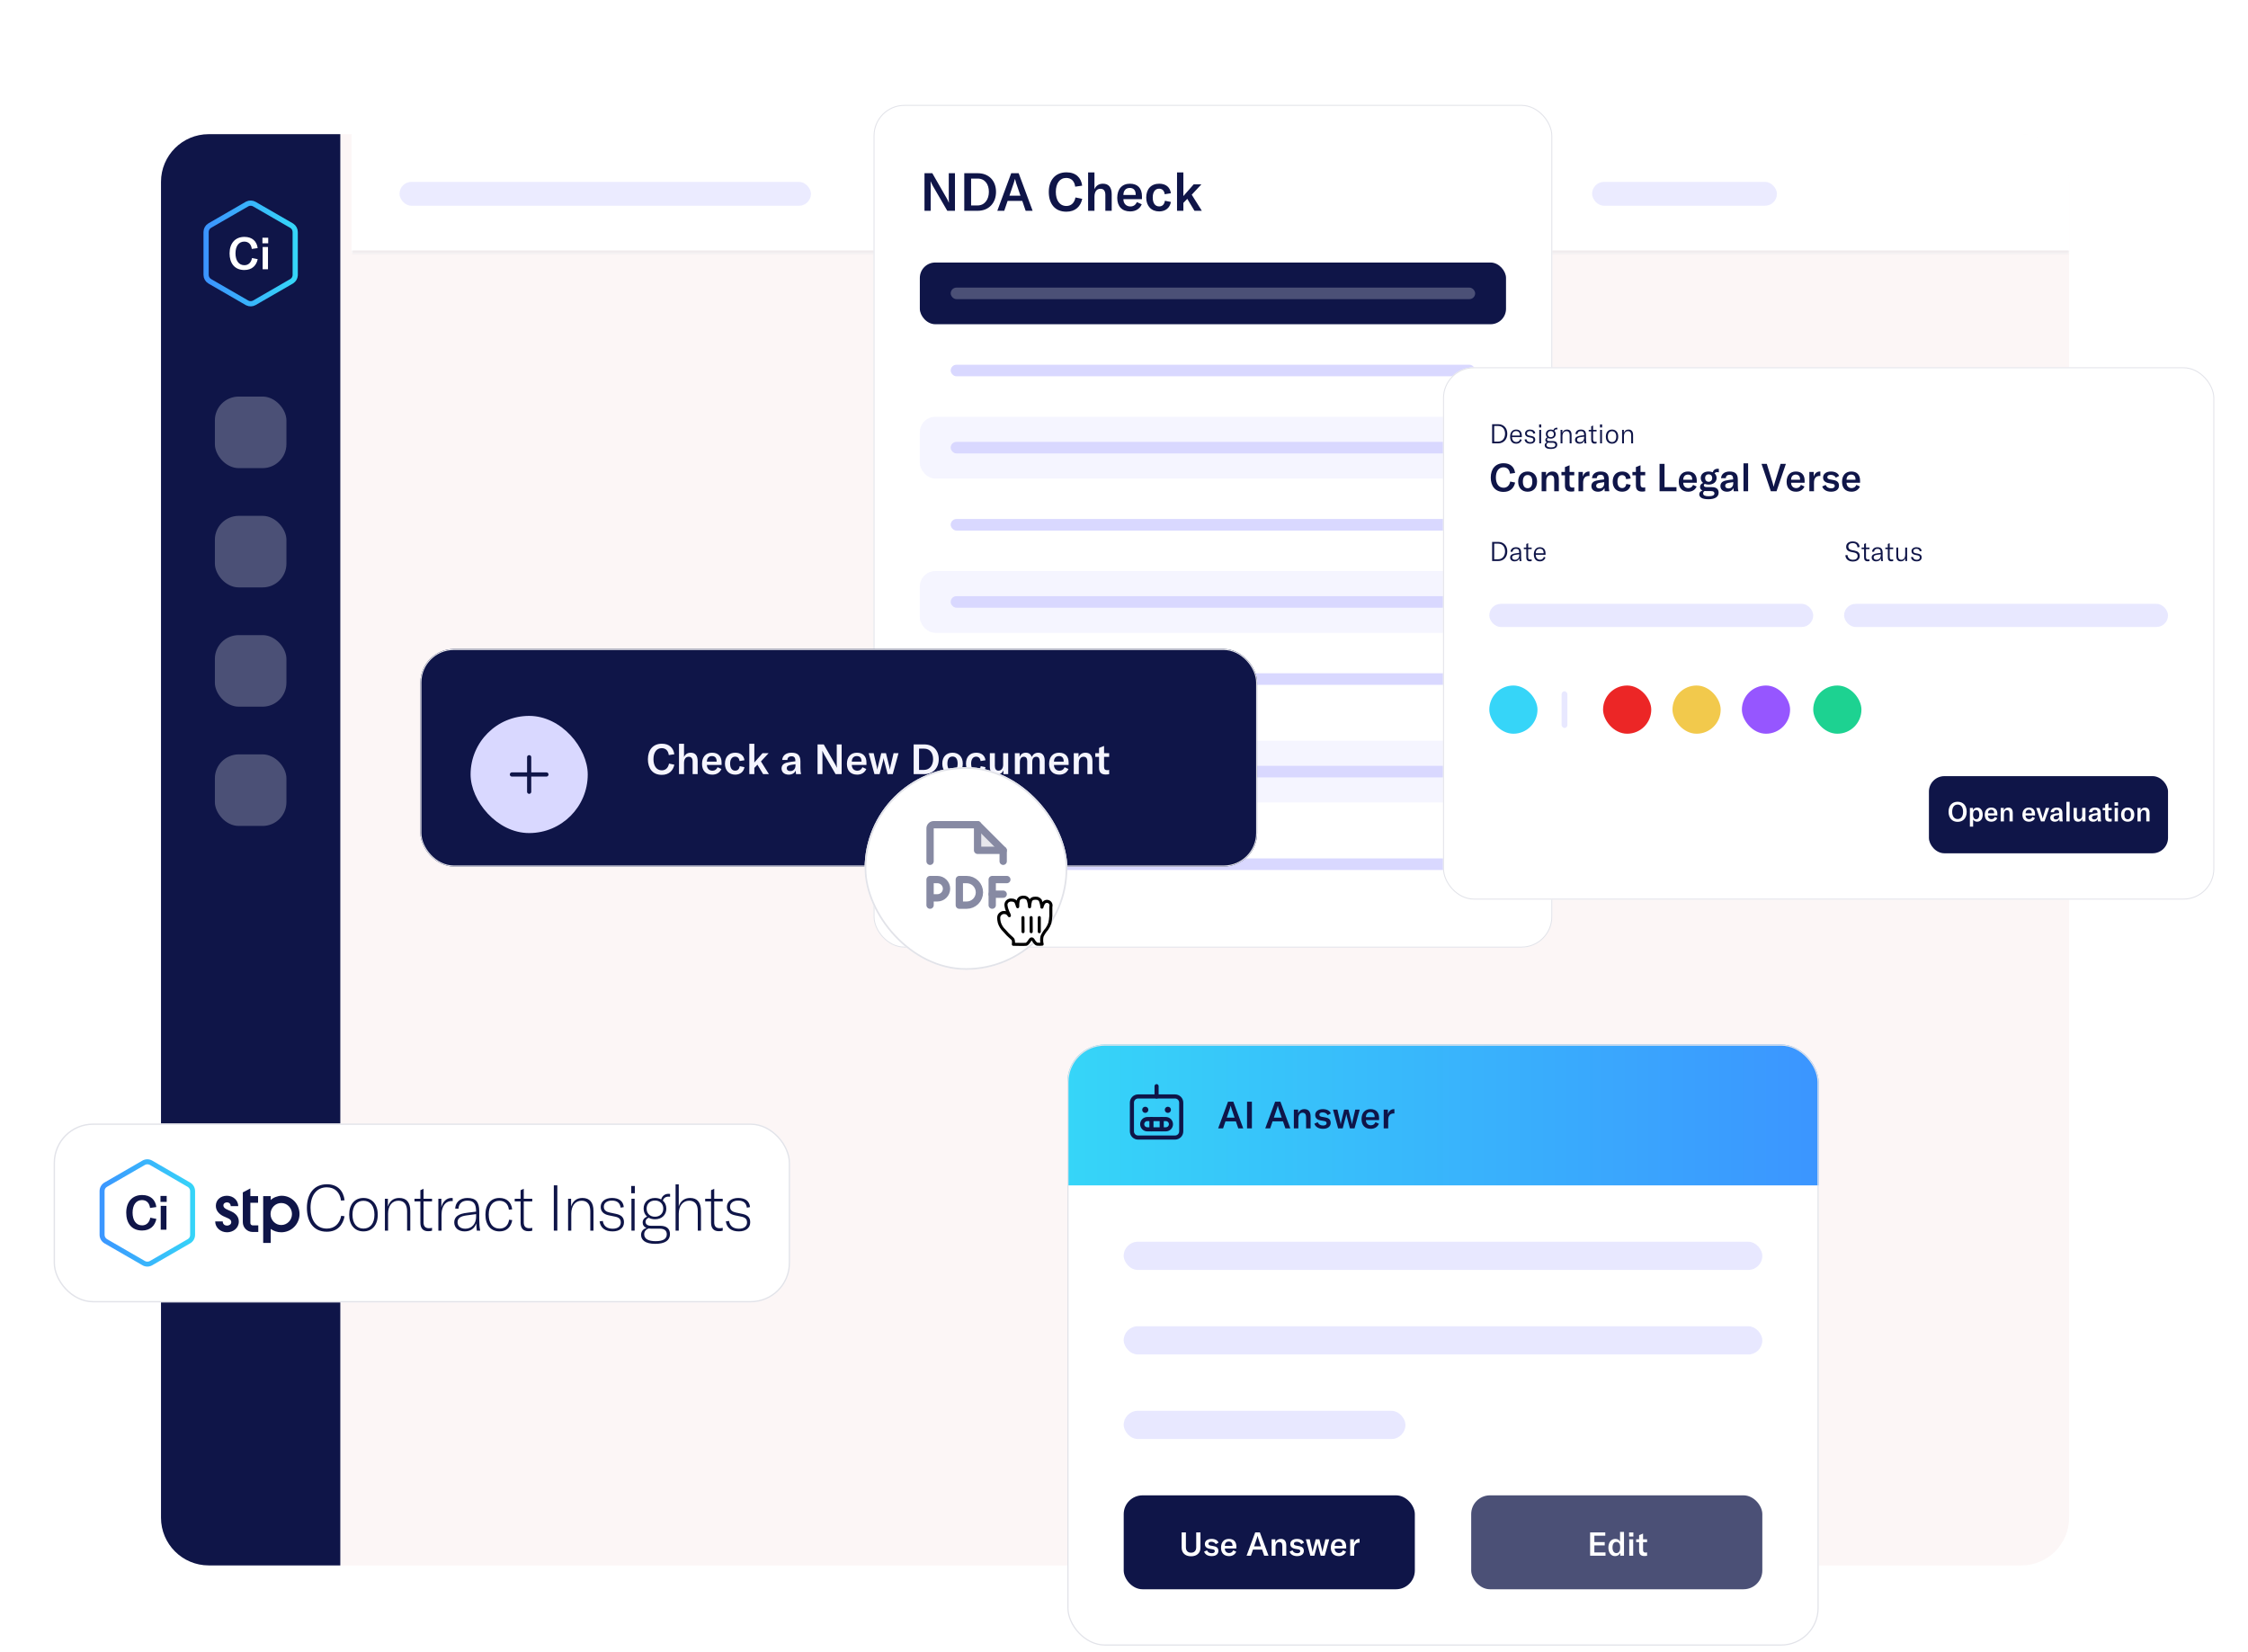 <svg width="754" height="554" viewBox="0 0 754 554" fill="none" xmlns="http://www.w3.org/2000/svg">
<g filter="url(#filter0_d_971_15491)">
<rect x="54" y="21" width="640" height="480" rx="16" fill="#FCF6F6"/>
<path d="M54 37C54 28.163 61.163 21 70 21H114.143V501H70C61.163 501 54 493.837 54 485V37Z" fill="#0F1548"/>
<path d="M82.963 44.381C83.708 44.014 84.591 44.041 85.316 44.46L97.764 51.652L97.905 51.74C98.594 52.202 99.012 52.979 99.013 53.815L99.018 68.191L99.012 68.358C98.96 69.132 98.553 69.837 97.909 70.269L97.768 70.357L85.326 77.54C84.601 77.959 83.718 77.985 82.974 77.618L82.826 77.54L70.379 70.348C69.606 69.901 69.13 69.077 69.13 68.185L69.125 53.809C69.125 52.915 69.602 52.089 70.375 51.643L82.816 44.46L82.963 44.381Z" stroke="url(#paint0_linear_971_15491)" stroke-width="1.75"/>
<path d="M88.096 66.302V58.836H89.888V66.302H88.096ZM88.022 57.597V55.73H89.963V57.597H88.022Z" fill="white"/>
<path d="M81.957 66.554C78.627 66.554 77 64.195 77 60.985C77 57.685 78.807 55.445 81.987 55.445C84.63 55.445 86.138 56.953 86.422 59.208L84.451 59.492C84.272 57.984 83.391 57.028 81.927 57.028C80.061 57.028 78.986 58.596 78.986 60.97C78.986 63.284 80.031 64.942 81.972 64.942C83.331 64.942 84.257 64.031 84.525 62.538L86.437 62.926C85.989 65.046 84.54 66.554 81.957 66.554Z" fill="white"/>
<rect x="72.07" y="109" width="24" height="24" rx="8" fill="#4B5076"/>
<rect x="72.07" y="149" width="24" height="24" rx="8" fill="#4B5076"/>
<rect x="72.07" y="189" width="24" height="24" rx="8" fill="#4B5076"/>
<rect x="72.07" y="229" width="24" height="24" rx="8" fill="#4B5076"/>
<mask id="path-10-inside-1_971_15491" fill="white">
<path d="M118 21H678C686.837 21 694 28.163 694 37V61H118V21Z"/>
</mask>
<path d="M118 21H678C686.837 21 694 28.163 694 37V61H118V21Z" fill="white"/>
<path d="M118 21H694H118ZM694 62H118V60H694V62ZM118 61V21V61ZM694 21V61V21Z" fill="#F0EBED" mask="url(#path-10-inside-1_971_15491)"/>
<rect opacity="0.5" x="134" y="37" width="138" height="8" rx="4" fill="#D9D8FF"/>
<rect opacity="0.5" x="304" y="37" width="62" height="8" rx="4" fill="#D9D8FF"/>
<rect opacity="0.5" x="398" y="37" width="45" height="8" rx="4" fill="#D9D8FF"/>
<rect opacity="0.5" x="475" y="37" width="27" height="8" rx="4" fill="#D9D8FF"/>
<rect opacity="0.5" x="534" y="37" width="62" height="8" rx="4" fill="#D9D8FF"/>
<mask id="path-17-inside-2_971_15491" fill="white">
<path d="M118 21H678C686.837 21 694 28.163 694 37V61H118V21Z"/>
</mask>
<path d="M118 21H678C686.837 21 694 28.163 694 37V61H118V21Z" fill="white"/>
<path d="M118 21H694H118ZM694 62H118V60H694V62ZM118 61V21V61ZM694 21V61V21Z" fill="#F0EBED" mask="url(#path-17-inside-2_971_15491)"/>
<rect opacity="0.5" x="134" y="37" width="138" height="8" rx="4" fill="#D9D8FF"/>
<rect opacity="0.5" x="304" y="37" width="62" height="8" rx="4" fill="#D9D8FF"/>
<rect opacity="0.5" x="398" y="37" width="45" height="8" rx="4" fill="#D9D8FF"/>
<rect opacity="0.5" x="475" y="37" width="27" height="8" rx="4" fill="#D9D8FF"/>
<rect opacity="0.5" x="534" y="37" width="62" height="8" rx="4" fill="#D9D8FF"/>
<g filter="url(#filter1_d_971_15491)">
<rect x="293" y="6" width="227.655" height="282.628" rx="10.348" fill="white"/>
<rect x="293.162" y="6.162" width="227.331" height="282.305" rx="10.186" stroke="#E2E3E9" stroke-width="0.323"/>
<path d="M310.083 41.522V28.922H312.709L317.447 37.174C317.784 37.742 318.051 38.292 318.228 38.789H318.264C318.246 38.327 318.228 37.831 318.228 37.156V28.922H320.304V41.522H317.731L312.922 33.234C312.585 32.631 312.354 32.17 312.159 31.655H312.124C312.159 32.134 312.159 32.631 312.159 33.323V41.522H310.083ZM323.426 41.522V28.922H327.969C331.66 28.922 334.074 31.442 334.074 35.169C334.074 38.895 331.678 41.522 327.934 41.522H323.426ZM325.716 39.729H327.863C330.312 39.729 331.678 37.671 331.678 35.169C331.678 32.614 330.365 30.715 327.898 30.715H325.716V39.729ZM334.504 41.522L339.171 28.922H341.673L346.357 41.522H344.015L342.879 38.203H337.964L336.828 41.522H334.504ZM338.567 36.464H342.276L340.821 32.205C340.679 31.797 340.555 31.354 340.448 30.857H340.413C340.289 31.354 340.164 31.797 340.022 32.205L338.567 36.464ZM357.665 41.823C353.708 41.823 351.774 39.019 351.774 35.204C351.774 31.283 353.921 28.621 357.7 28.621C360.841 28.621 362.633 30.413 362.971 33.093L360.628 33.43C360.415 31.637 359.368 30.502 357.629 30.502C355.411 30.502 354.134 32.365 354.134 35.187C354.134 37.937 355.376 39.907 357.683 39.907C359.297 39.907 360.398 38.824 360.717 37.05L362.988 37.511C362.456 40.031 360.735 41.823 357.665 41.823ZM364.961 41.522V28.656H367.091V34.282C367.623 33.057 368.599 32.436 369.948 32.436C371.864 32.436 372.875 33.66 372.875 36.003V41.522H370.746V36.18C370.746 34.832 370.178 34.139 369.096 34.139C367.818 34.139 367.091 35.115 367.091 36.819V41.522H364.961ZM379.082 41.734C376.367 41.734 374.735 40.084 374.735 37.174C374.735 34.246 376.332 32.436 378.976 32.436C381.549 32.436 383.022 33.927 383.022 36.642V37.618H376.793C376.811 39.108 377.751 40.066 379.153 40.066C380.165 40.066 380.91 39.552 381.318 38.594L382.951 39.339C382.294 40.883 380.892 41.734 379.082 41.734ZM376.793 36.216H380.928V36.074C380.928 34.619 380.2 33.856 378.94 33.856C377.592 33.856 376.829 34.743 376.793 36.216ZM388.804 41.734C386.16 41.734 384.456 39.907 384.456 37.085C384.456 34.193 386.124 32.436 388.822 32.436C391.022 32.436 392.459 33.607 392.725 35.63L390.649 35.967C390.507 34.761 389.815 34.104 388.768 34.104C387.455 34.104 386.639 35.204 386.639 37.032C386.639 38.949 387.437 40.049 388.804 40.049C389.869 40.049 390.525 39.392 390.72 38.15L392.725 38.558C392.406 40.528 390.915 41.734 388.804 41.734ZM394.785 41.522V28.656H396.914V36.588L400.374 32.649H402.965L399.718 36.127L403.107 41.522H400.64L398.227 37.511L396.914 38.877V41.522H394.785Z" fill="#0F1548"/>
<rect x="308.521" y="58.869" width="196.611" height="20.696" rx="5.174" fill="#0F1548"/>
<rect x="318.869" y="67.281" width="175.915" height="3.872" rx="1.936" fill="#4B5076"/>
<rect x="318.869" y="93.151" width="175.915" height="3.872" rx="1.936" fill="#D9D8FF"/>
<rect x="308.521" y="110.608" width="196.611" height="20.696" rx="5.174" fill="#F5F5FF"/>
<rect x="318.869" y="119.021" width="175.915" height="3.872" rx="1.936" fill="#D9D8FF"/>
<rect x="318.869" y="144.891" width="175.915" height="3.872" rx="1.936" fill="#D9D8FF"/>
<rect x="308.521" y="162.349" width="196.611" height="20.696" rx="5.174" fill="#F5F5FF"/>
<rect x="318.869" y="170.761" width="175.915" height="3.872" rx="1.936" fill="#D9D8FF"/>
<rect x="318.869" y="196.631" width="175.915" height="3.872" rx="1.936" fill="#D9D8FF"/>
<rect x="308.521" y="219.263" width="196.611" height="20.696" rx="5.174" fill="#F5F5FF"/>
<rect x="318.869" y="227.675" width="175.915" height="3.872" rx="1.936" fill="#D9D8FF"/>
<rect x="318.869" y="258.719" width="175.915" height="3.872" rx="1.936" fill="#D9D8FF"/>
</g>
<g filter="url(#filter2_d_971_15491)">
<rect x="484" y="94" width="258.699" height="178.518" rx="10.348" fill="white"/>
<rect x="484.162" y="94.162" width="258.375" height="178.195" rx="10.186" stroke="#E2E3E9" stroke-width="0.323"/>
<path d="M500.472 119.521V113.093H502.509C504.357 113.093 505.561 114.379 505.561 116.298C505.561 118.181 504.348 119.521 502.491 119.521H500.472ZM501.169 118.924H502.482C503.94 118.924 504.809 117.774 504.809 116.298C504.809 114.768 503.967 113.69 502.5 113.69H501.169V118.924ZM508.545 119.63C507.26 119.63 506.508 118.806 506.508 117.285C506.508 115.8 507.269 114.886 508.518 114.886C509.732 114.886 510.429 115.61 510.429 116.986V117.421H507.142C507.151 118.444 507.712 119.069 508.591 119.069C509.225 119.069 509.677 118.716 509.867 118.1L510.402 118.317C510.121 119.159 509.46 119.63 508.545 119.63ZM507.142 116.905H509.786V116.823C509.786 115.891 509.315 115.393 508.509 115.393C507.667 115.393 507.16 115.972 507.142 116.905ZM513.255 119.63C512.196 119.63 511.49 119.132 511.345 118.227L511.988 118.118C512.096 118.761 512.558 119.105 513.273 119.105C513.934 119.105 514.306 118.788 514.306 118.335C514.306 117.892 514.052 117.702 513.572 117.611L512.694 117.439C511.942 117.294 511.517 116.887 511.517 116.199C511.517 115.438 512.16 114.886 513.183 114.886C514.179 114.886 514.84 115.329 514.93 116.135L514.297 116.271C514.206 115.719 513.817 115.402 513.156 115.402C512.531 115.402 512.133 115.691 512.133 116.171C512.133 116.597 512.413 116.805 512.884 116.896L513.771 117.068C514.577 117.231 514.93 117.62 514.93 118.281C514.93 119.087 514.324 119.63 513.255 119.63ZM516.28 119.521V114.994H516.905V119.521H516.28ZM516.235 114.179V113.183H516.95V114.179H516.235ZM520.135 121.396C518.623 121.396 518.107 120.825 518.107 120.137C518.107 119.703 518.379 119.331 518.868 119.177C518.487 119.023 518.324 118.734 518.324 118.399C518.324 117.973 518.578 117.674 518.967 117.53C518.668 117.249 518.496 116.859 518.496 116.407C518.496 115.528 519.13 114.886 520.144 114.886C520.488 114.886 520.787 114.958 521.032 115.085C521.158 114.614 521.512 114.27 522.1 114.27C522.182 114.27 522.272 114.279 522.363 114.297V114.858C522.281 114.84 522.191 114.822 522.073 114.822C521.711 114.822 521.457 114.994 521.34 115.311C521.629 115.583 521.792 115.963 521.792 116.407C521.792 117.285 521.167 117.937 520.144 117.937C519.809 117.937 519.52 117.865 519.275 117.738C519.049 117.828 518.886 118 518.886 118.236C518.886 118.525 519.112 118.752 519.655 118.752H520.842C521.819 118.752 522.317 119.196 522.317 119.983C522.317 120.834 521.647 121.396 520.135 121.396ZM518.732 120.029C518.732 120.635 519.32 120.871 520.208 120.871C521.33 120.871 521.684 120.517 521.684 120.019C521.684 119.558 521.349 119.304 520.697 119.304H519.637C519.511 119.304 519.393 119.295 519.284 119.286C518.913 119.431 518.732 119.721 518.732 120.029ZM519.094 116.407C519.094 117.013 519.511 117.448 520.144 117.448C520.778 117.448 521.195 117.022 521.195 116.416C521.195 115.809 520.778 115.375 520.144 115.375C519.511 115.375 519.094 115.8 519.094 116.407ZM523.433 119.521V114.994H524.031V115.99C524.303 115.257 524.828 114.886 525.579 114.886C526.593 114.886 527.119 115.51 527.119 116.724V119.521H526.485V116.76C526.485 115.882 526.104 115.429 525.389 115.429C524.574 115.429 524.058 116.081 524.058 117.14V119.521H523.433ZM529.79 119.63C528.885 119.63 528.287 119.105 528.287 118.326C528.287 117.892 528.477 117.539 528.839 117.312C529.165 117.122 529.609 116.995 530.324 116.905L531.329 116.787V116.715C531.329 115.782 531.003 115.411 530.234 115.411C529.555 115.411 529.138 115.764 529.102 116.407H528.423C528.477 115.474 529.183 114.886 530.225 114.886C531.438 114.886 531.963 115.447 531.963 116.76V117.937C531.963 118.643 532.008 119.15 532.108 119.521H531.447C531.402 119.277 531.375 118.951 531.366 118.616C531.148 119.25 530.569 119.63 529.79 119.63ZM528.948 118.308C528.948 118.797 529.328 119.105 529.935 119.105C530.777 119.105 531.338 118.471 531.338 117.548V117.258L530.053 117.439C529.283 117.548 528.948 117.81 528.948 118.308ZM532.87 115.519V114.994H533.703V113.799L534.337 113.527V114.994H535.505V115.519H534.337V118.236C534.337 118.77 534.572 119.005 535.043 119.005C535.224 119.005 535.351 118.987 535.505 118.951V119.521C535.315 119.576 535.134 119.603 534.88 119.603C534.002 119.603 533.703 119.069 533.703 118.263V115.519H532.87ZM536.697 119.521V114.994H537.321V119.521H536.697ZM536.651 114.179V113.183H537.367V114.179H536.651ZM540.697 119.63C539.438 119.63 538.614 118.734 538.614 117.258C538.614 115.782 539.438 114.886 540.697 114.886C541.946 114.886 542.77 115.782 542.77 117.258C542.77 118.734 541.946 119.63 540.697 119.63ZM539.284 117.258C539.284 118.435 539.819 119.078 540.697 119.078C541.566 119.078 542.1 118.435 542.1 117.258C542.1 116.081 541.566 115.438 540.697 115.438C539.819 115.438 539.284 116.081 539.284 117.258ZM544.062 119.521V114.994H544.66V115.99C544.932 115.257 545.457 114.886 546.208 114.886C547.222 114.886 547.747 115.51 547.747 116.724V119.521H547.114V116.76C547.114 115.882 546.733 115.429 546.018 115.429C545.203 115.429 544.687 116.081 544.687 117.14V119.521H544.062Z" fill="#0F1548"/>
<path d="M504.307 135.801C501.423 135.801 500.013 133.757 500.013 130.976C500.013 128.118 501.578 126.177 504.333 126.177C506.623 126.177 507.929 127.484 508.175 129.437L506.468 129.683C506.312 128.376 505.549 127.548 504.282 127.548C502.665 127.548 501.733 128.907 501.733 130.963C501.733 132.968 502.639 134.404 504.32 134.404C505.497 134.404 506.299 133.615 506.532 132.321L508.188 132.658C507.8 134.495 506.545 135.801 504.307 135.801ZM512.378 135.736C510.515 135.736 509.209 134.507 509.209 132.334C509.209 130.174 510.515 128.958 512.378 128.958C514.241 128.958 515.547 130.174 515.547 132.334C515.547 134.507 514.241 135.736 512.378 135.736ZM510.787 132.334C510.787 133.809 511.382 134.559 512.378 134.559C513.374 134.559 513.956 133.809 513.956 132.334C513.956 130.86 513.374 130.135 512.378 130.135C511.382 130.135 510.787 130.86 510.787 132.334ZM517.079 135.581V129.114H518.553V130.368C518.993 129.424 519.704 128.958 520.7 128.958C522.11 128.958 522.848 129.838 522.848 131.571V135.581H521.295V131.726C521.295 130.705 520.894 130.2 520.08 130.2C519.174 130.2 518.631 130.924 518.631 132.153V135.581H517.079ZM523.727 130.239V129.114H524.891V127.484L526.444 126.863V129.114H528.022V130.239H526.444V133.33C526.444 134.016 526.741 134.352 527.388 134.352C527.647 134.352 527.815 134.313 528.022 134.275V135.581C527.647 135.659 527.362 135.697 526.961 135.697C525.409 135.697 524.891 134.883 524.891 133.576V130.239H523.727ZM530.894 130.679C531.217 129.657 531.903 128.958 532.95 128.958C533.015 128.958 533.067 128.958 533.132 128.971V130.459C533.067 130.459 533.002 130.446 532.925 130.446C532.304 130.446 531.877 130.627 531.579 130.912C531.062 131.416 530.997 132.153 530.997 132.865V135.581H529.445V129.114H530.894V130.679ZM535.976 135.736C534.644 135.736 533.764 134.973 533.764 133.822C533.764 133.201 534.036 132.684 534.554 132.36C535.019 132.089 535.64 131.92 536.662 131.778L538.033 131.61V131.442C538.033 130.472 537.658 130.058 536.83 130.058C536.067 130.058 535.614 130.459 535.562 131.196H533.971C534.075 129.812 535.161 128.958 536.83 128.958C538.744 128.958 539.598 129.773 539.598 131.649V133.576C539.598 134.456 539.663 135.128 539.792 135.581H538.24C538.188 135.258 538.149 134.87 538.136 134.469C537.826 135.258 537.011 135.736 535.976 135.736ZM535.368 133.744C535.368 134.288 535.782 134.637 536.468 134.637C537.425 134.637 538.072 133.951 538.072 132.929V132.515L536.61 132.735C535.756 132.878 535.368 133.188 535.368 133.744ZM544.084 135.736C542.156 135.736 540.915 134.404 540.915 132.347C540.915 130.239 542.131 128.958 544.097 128.958C545.701 128.958 546.748 129.812 546.942 131.287L545.429 131.532C545.325 130.653 544.821 130.174 544.058 130.174C543.101 130.174 542.506 130.976 542.506 132.309C542.506 133.705 543.088 134.507 544.084 134.507C544.86 134.507 545.338 134.029 545.481 133.123L546.942 133.421C546.71 134.857 545.623 135.736 544.084 135.736ZM547.526 130.239V129.114H548.69V127.484L550.242 126.863V129.114H551.82V130.239H550.242V133.33C550.242 134.016 550.539 134.352 551.186 134.352C551.445 134.352 551.613 134.313 551.82 134.275V135.581C551.445 135.659 551.16 135.697 550.759 135.697C549.207 135.697 548.69 134.883 548.69 133.576V130.239H547.526ZM556.631 135.581V126.397H558.3V134.21H562.31V135.581H556.631ZM566.24 135.736C564.261 135.736 563.071 134.533 563.071 132.412C563.071 130.278 564.235 128.958 566.162 128.958C568.038 128.958 569.111 130.045 569.111 132.024V132.735H564.571C564.584 133.822 565.27 134.52 566.292 134.52C567.029 134.52 567.572 134.145 567.87 133.447L569.06 133.99C568.581 135.115 567.559 135.736 566.24 135.736ZM564.571 131.714H567.585V131.61C567.585 130.549 567.055 129.993 566.136 129.993C565.153 129.993 564.597 130.64 564.571 131.714ZM572.992 138.259C570.767 138.259 569.952 137.508 569.952 136.59C569.952 136.021 570.327 135.542 571.039 135.322C570.457 135.09 570.211 134.676 570.211 134.158C570.211 133.486 570.599 133.033 571.233 132.787C570.728 132.386 570.444 131.804 570.444 131.131C570.444 129.851 571.453 128.958 573.096 128.958C573.626 128.958 574.079 129.049 574.467 129.217C574.674 128.506 575.23 128.027 576.161 128.027C576.29 128.027 576.394 128.04 576.523 128.066V129.23C576.355 129.191 576.187 129.165 575.993 129.165C575.579 129.165 575.256 129.308 575.075 129.579C575.514 129.967 575.76 130.498 575.76 131.131C575.76 132.412 574.751 133.343 573.096 133.343C572.604 133.343 572.164 133.266 571.802 133.11C571.608 133.214 571.479 133.369 571.479 133.602C571.479 133.951 571.75 134.197 572.462 134.197H574.156C575.67 134.197 576.446 134.857 576.446 136.06C576.446 137.392 575.32 138.259 572.992 138.259ZM571.246 136.305C571.246 136.991 571.983 137.25 573.096 137.25C574.57 137.25 575.036 136.836 575.036 136.318C575.036 135.801 574.661 135.529 573.923 135.529L572.242 135.516C572.048 135.516 571.88 135.503 571.724 135.491C571.388 135.685 571.246 135.982 571.246 136.305ZM571.906 131.131C571.906 131.869 572.371 132.399 573.096 132.399C573.82 132.399 574.286 131.869 574.286 131.144C574.286 130.407 573.82 129.903 573.096 129.903C572.371 129.903 571.906 130.407 571.906 131.131ZM579.253 135.736C577.92 135.736 577.041 134.973 577.041 133.822C577.041 133.201 577.313 132.684 577.83 132.36C578.296 132.089 578.916 131.92 579.938 131.778L581.309 131.61V131.442C581.309 130.472 580.934 130.058 580.106 130.058C579.343 130.058 578.891 130.459 578.839 131.196H577.248C577.351 129.812 578.438 128.958 580.106 128.958C582.021 128.958 582.875 129.773 582.875 131.649V133.576C582.875 134.456 582.939 135.128 583.069 135.581H581.516C581.465 135.258 581.426 134.87 581.413 134.469C581.102 135.258 580.288 135.736 579.253 135.736ZM578.645 133.744C578.645 134.288 579.059 134.637 579.744 134.637C580.701 134.637 581.348 133.951 581.348 132.929V132.515L579.887 132.735C579.033 132.878 578.645 133.188 578.645 133.744ZM586.337 126.203V135.581H584.785V126.203H586.337ZM593.958 135.581L590.828 126.397H592.6L594.566 132.761C594.734 133.305 594.825 133.667 594.89 134.016H594.941C594.993 133.667 595.084 133.305 595.252 132.761L597.218 126.397H599.003L595.86 135.581H593.958ZM602.417 135.736C600.438 135.736 599.248 134.533 599.248 132.412C599.248 130.278 600.412 128.958 602.34 128.958C604.215 128.958 605.289 130.045 605.289 132.024V132.735H600.749C600.762 133.822 601.447 134.52 602.469 134.52C603.206 134.52 603.75 134.145 604.047 133.447L605.237 133.99C604.758 135.115 603.737 135.736 602.417 135.736ZM600.749 131.714H603.762V131.61C603.762 130.549 603.232 129.993 602.314 129.993C601.331 129.993 600.774 130.64 600.749 131.714ZM608.327 130.679C608.65 129.657 609.335 128.958 610.383 128.958C610.448 128.958 610.5 128.958 610.564 128.971V130.459C610.5 130.459 610.435 130.446 610.357 130.446C609.736 130.446 609.31 130.627 609.012 130.912C608.495 131.416 608.43 132.153 608.43 132.865V135.581H606.878V129.114H608.327V130.679ZM614.159 135.736C612.684 135.736 611.585 135.115 611.184 133.977L612.335 133.46C612.632 134.184 613.279 134.598 614.197 134.598C614.987 134.598 615.4 134.262 615.4 133.796C615.4 133.33 615.116 133.149 614.482 133.046L613.331 132.839C612.115 132.619 611.481 131.985 611.481 130.95C611.481 129.786 612.477 128.958 614.12 128.958C615.491 128.958 616.539 129.515 616.849 130.446L615.763 131.028C615.452 130.446 614.883 130.084 614.029 130.084C613.305 130.084 612.904 130.355 612.904 130.86C612.904 131.3 613.189 131.494 613.758 131.597L615.025 131.83C616.28 132.05 616.81 132.671 616.81 133.693C616.81 134.908 615.853 135.736 614.159 135.736ZM621.011 135.736C619.032 135.736 617.842 134.533 617.842 132.412C617.842 130.278 619.006 128.958 620.934 128.958C622.809 128.958 623.883 130.045 623.883 132.024V132.735H619.343C619.355 133.822 620.041 134.52 621.063 134.52C621.8 134.52 622.343 134.145 622.641 133.447L623.831 133.99C623.352 135.115 622.331 135.736 621.011 135.736ZM619.343 131.714H622.356V131.61C622.356 130.549 621.826 129.993 620.908 129.993C619.925 129.993 619.368 130.64 619.343 131.714Z" fill="#0F1548"/>
<path d="M500.472 158.989V152.561H502.509C504.357 152.561 505.561 153.846 505.561 155.766C505.561 157.649 504.348 158.989 502.491 158.989H500.472ZM501.169 158.392H502.482C503.94 158.392 504.809 157.242 504.809 155.766C504.809 154.236 503.967 153.158 502.5 153.158H501.169V158.392ZM508.02 159.098C507.115 159.098 506.517 158.573 506.517 157.794C506.517 157.359 506.708 157.006 507.07 156.78C507.396 156.59 507.839 156.463 508.555 156.373L509.56 156.255V156.182C509.56 155.25 509.234 154.879 508.464 154.879C507.785 154.879 507.369 155.232 507.332 155.875H506.653C506.708 154.942 507.414 154.353 508.455 154.353C509.668 154.353 510.194 154.915 510.194 156.228V157.405C510.194 158.111 510.239 158.618 510.338 158.989H509.677C509.632 158.745 509.605 158.419 509.596 158.084C509.379 158.718 508.799 159.098 508.02 159.098ZM507.178 157.776C507.178 158.265 507.559 158.573 508.165 158.573C509.007 158.573 509.569 157.939 509.569 157.015V156.726L508.283 156.907C507.513 157.015 507.178 157.278 507.178 157.776ZM511.1 154.987V154.462H511.933V153.267L512.567 152.995V154.462H513.735V154.987H512.567V157.704C512.567 158.238 512.803 158.473 513.273 158.473C513.455 158.473 513.581 158.455 513.735 158.419V158.989C513.545 159.044 513.364 159.071 513.111 159.071C512.232 159.071 511.933 158.537 511.933 157.731V154.987H511.1ZM516.503 159.098C515.218 159.098 514.466 158.274 514.466 156.753C514.466 155.268 515.227 154.353 516.476 154.353C517.69 154.353 518.387 155.078 518.387 156.454V156.889H515.1C515.109 157.912 515.67 158.537 516.549 158.537C517.183 158.537 517.635 158.183 517.825 157.568L518.36 157.785C518.079 158.627 517.418 159.098 516.503 159.098ZM515.1 156.373H517.744V156.291C517.744 155.358 517.273 154.86 516.467 154.86C515.625 154.86 515.118 155.44 515.1 156.373Z" fill="#0F1548"/>
<rect opacity="0.6" x="499.521" y="173.337" width="108.653" height="7.761" rx="3.88" fill="#D9D8FF"/>
<path d="M621.484 159.143C619.873 159.143 619.04 158.256 618.949 157.061L619.655 156.961C619.755 157.83 620.298 158.564 621.511 158.564C622.344 158.564 623.06 158.192 623.06 157.35C623.06 156.517 622.553 156.255 621.756 156.101L620.805 155.911C619.882 155.73 619.221 155.232 619.221 154.19C619.221 153.122 620.063 152.407 621.403 152.407C622.661 152.407 623.621 152.968 623.73 154.272L623.023 154.408C622.933 153.439 622.39 152.968 621.385 152.968C620.515 152.968 619.945 153.412 619.945 154.127C619.945 154.77 620.307 155.141 621.086 155.304L622.037 155.494C623.023 155.693 623.784 156.128 623.784 157.278C623.784 158.328 622.996 159.143 621.484 159.143ZM624.399 154.987V154.462H625.232V153.267L625.866 152.995V154.462H627.034V154.987H625.866V157.704C625.866 158.238 626.101 158.473 626.572 158.473C626.753 158.473 626.88 158.455 627.034 158.419V158.989C626.844 159.044 626.663 159.071 626.409 159.071C625.531 159.071 625.232 158.537 625.232 157.731V154.987H624.399ZM629.277 159.098C628.372 159.098 627.774 158.573 627.774 157.794C627.774 157.359 627.964 157.006 628.327 156.78C628.652 156.59 629.096 156.463 629.811 156.373L630.816 156.255V156.182C630.816 155.25 630.491 154.879 629.721 154.879C629.042 154.879 628.625 155.232 628.589 155.875H627.91C627.964 154.942 628.671 154.353 629.712 154.353C630.925 154.353 631.45 154.915 631.45 156.228V157.405C631.45 158.111 631.496 158.618 631.595 158.989H630.934C630.889 158.745 630.862 158.419 630.853 158.084C630.635 158.718 630.056 159.098 629.277 159.098ZM628.435 157.776C628.435 158.265 628.815 158.573 629.422 158.573C630.264 158.573 630.826 157.939 630.826 157.015V156.726L629.54 156.907C628.77 157.015 628.435 157.278 628.435 157.776ZM632.357 154.987V154.462H633.19V153.267L633.824 152.995V154.462H634.992V154.987H633.824V157.704C633.824 158.238 634.059 158.473 634.53 158.473C634.711 158.473 634.838 158.455 634.992 158.419V158.989C634.802 159.044 634.621 159.071 634.367 159.071C633.489 159.071 633.19 158.537 633.19 157.731V154.987H632.357ZM637.596 159.098C636.465 159.098 636.048 158.41 636.048 157.332V154.462H636.673V157.269C636.673 158.156 637.089 158.555 637.705 158.555C638.529 158.555 639.027 157.848 639.027 156.934V154.462H639.661V158.989H639.063V158.057C638.855 158.654 638.284 159.098 637.596 159.098ZM642.868 159.098C641.809 159.098 641.102 158.6 640.958 157.694L641.6 157.586C641.709 158.229 642.171 158.573 642.886 158.573C643.547 158.573 643.918 158.256 643.918 157.803C643.918 157.359 643.665 157.169 643.185 157.079L642.307 156.907C641.555 156.762 641.13 156.354 641.13 155.666C641.13 154.906 641.772 154.353 642.796 154.353C643.792 154.353 644.453 154.797 644.543 155.603L643.909 155.739C643.819 155.186 643.429 154.869 642.768 154.869C642.144 154.869 641.745 155.159 641.745 155.639C641.745 156.065 642.026 156.273 642.497 156.363L643.384 156.536C644.19 156.698 644.543 157.088 644.543 157.749C644.543 158.555 643.936 159.098 642.868 159.098Z" fill="#0F1548"/>
<rect opacity="0.6" x="618.523" y="173.337" width="108.653" height="7.761" rx="3.88" fill="#D9D8FF"/>
<rect x="499.521" y="200.729" width="16.169" height="16.169" rx="8.084" fill="#36D5F8"/>
<rect opacity="0.6" x="523.775" y="202.67" width="1.94" height="12.288" rx="0.97" fill="#D9D8FF"/>
<rect x="537.68" y="200.729" width="16.169" height="16.169" rx="8.084" fill="#EC2626"/>
<rect x="560.963" y="200.729" width="16.169" height="16.169" rx="8.084" fill="#F2C94C"/>
<rect x="584.246" y="200.729" width="16.169" height="16.169" rx="8.084" fill="#9656FF"/>
<rect x="608.176" y="200.729" width="16.169" height="16.169" rx="8.084" fill="#1DD291"/>
<rect x="646.98" y="231.126" width="80.197" height="25.87" rx="5.174" fill="#0F1548"/>
<path d="M656.605 246.454C654.758 246.454 653.563 245.141 653.563 243.085C653.563 240.994 654.758 239.717 656.605 239.717C658.452 239.717 659.647 240.994 659.647 243.085C659.647 245.159 658.452 246.454 656.605 246.454ZM654.776 243.085C654.776 244.57 655.455 245.512 656.605 245.512C657.764 245.512 658.434 244.598 658.434 243.085C658.434 241.573 657.764 240.659 656.605 240.659C655.455 240.659 654.776 241.573 654.776 243.085ZM660.716 248.065V241.773H661.749V242.56C662.029 241.972 662.554 241.664 663.197 241.664C664.284 241.664 665.017 242.597 665.017 244.027C665.017 245.485 664.257 246.408 663.143 246.408C662.5 246.408 662.047 246.092 661.803 245.648V248.065H660.716ZM661.776 244.154C661.776 245.023 662.183 245.575 662.826 245.575C663.478 245.575 663.885 244.996 663.885 244.027C663.885 243.058 663.496 242.497 662.835 242.497C662.183 242.497 661.776 243.013 661.776 243.928V244.154ZM667.93 246.408C666.545 246.408 665.712 245.566 665.712 244.081C665.712 242.587 666.527 241.664 667.876 241.664C669.189 241.664 669.941 242.425 669.941 243.81V244.308H666.762C666.771 245.068 667.251 245.557 667.967 245.557C668.483 245.557 668.863 245.295 669.071 244.806L669.904 245.186C669.569 245.974 668.854 246.408 667.93 246.408ZM666.762 243.593H668.872V243.52C668.872 242.778 668.501 242.388 667.858 242.388C667.17 242.388 666.781 242.841 666.762 243.593ZM671.053 246.3V241.773H672.085V242.651C672.393 241.99 672.891 241.664 673.588 241.664C674.575 241.664 675.091 242.28 675.091 243.493V246.3H674.005V243.602C674.005 242.886 673.724 242.533 673.154 242.533C672.52 242.533 672.139 243.04 672.139 243.9V246.3H671.053ZM680.557 246.408C679.172 246.408 678.339 245.566 678.339 244.081C678.339 242.587 679.154 241.664 680.503 241.664C681.816 241.664 682.567 242.425 682.567 243.81V244.308H679.389C679.398 245.068 679.878 245.557 680.593 245.557C681.109 245.557 681.49 245.295 681.698 244.806L682.531 245.186C682.196 245.974 681.481 246.408 680.557 246.408ZM679.389 243.593H681.499V243.52C681.499 242.778 681.128 242.388 680.485 242.388C679.797 242.388 679.407 242.841 679.389 243.593ZM684.56 246.3L682.948 241.773H684.089L684.967 244.643C685.04 244.878 685.094 245.105 685.13 245.313H685.158C685.194 245.105 685.248 244.878 685.321 244.643L686.208 241.773H687.349L685.737 246.3H684.56ZM689.215 246.408C688.283 246.408 687.667 245.874 687.667 245.068C687.667 244.634 687.857 244.272 688.219 244.045C688.545 243.855 688.98 243.737 689.695 243.638L690.655 243.52V243.402C690.655 242.723 690.392 242.434 689.813 242.434C689.279 242.434 688.962 242.714 688.926 243.23H687.812C687.884 242.262 688.645 241.664 689.813 241.664C691.153 241.664 691.751 242.234 691.751 243.547V244.896C691.751 245.512 691.796 245.983 691.886 246.3H690.8C690.764 246.073 690.736 245.802 690.727 245.521C690.51 246.073 689.94 246.408 689.215 246.408ZM688.79 245.014C688.79 245.394 689.079 245.639 689.559 245.639C690.229 245.639 690.682 245.159 690.682 244.444V244.154L689.659 244.308C689.061 244.407 688.79 244.625 688.79 245.014ZM694.174 239.735V246.3H693.088V239.735H694.174ZM697.038 246.408C695.934 246.408 695.508 245.738 695.508 244.679V241.773H696.594V244.516C696.594 245.177 696.866 245.539 697.391 245.539C697.989 245.539 698.387 245.041 698.387 244.281V241.773H699.483V246.3H698.451V245.458C698.233 246.019 697.69 246.408 697.038 246.408ZM702.072 246.408C701.139 246.408 700.524 245.874 700.524 245.068C700.524 244.634 700.714 244.272 701.076 244.045C701.402 243.855 701.836 243.737 702.552 243.638L703.512 243.52V243.402C703.512 242.723 703.249 242.434 702.669 242.434C702.135 242.434 701.818 242.714 701.782 243.23H700.668C700.741 242.262 701.501 241.664 702.669 241.664C704.01 241.664 704.607 242.234 704.607 243.547V244.896C704.607 245.512 704.652 245.983 704.743 246.3H703.656C703.62 246.073 703.593 245.802 703.584 245.521C703.367 246.073 702.796 246.408 702.072 246.408ZM701.646 245.014C701.646 245.394 701.936 245.639 702.416 245.639C703.086 245.639 703.539 245.159 703.539 244.444V244.154L702.516 244.308C701.918 244.407 701.646 244.625 701.646 245.014ZM705.275 242.56V241.773H706.09V240.632L707.177 240.197V241.773H708.281V242.56H707.177V244.724C707.177 245.204 707.385 245.44 707.838 245.44C708.019 245.44 708.137 245.412 708.281 245.385V246.3C708.019 246.354 707.82 246.381 707.539 246.381C706.452 246.381 706.09 245.811 706.09 244.896V242.56H705.275ZM709.278 246.3V241.773H710.364V246.3H709.278ZM709.233 241.021V239.889H710.41V241.021H709.233ZM713.645 246.408C712.341 246.408 711.426 245.548 711.426 244.027C711.426 242.515 712.341 241.664 713.645 241.664C714.949 241.664 715.863 242.515 715.863 244.027C715.863 245.548 714.949 246.408 713.645 246.408ZM712.531 244.027C712.531 245.059 712.948 245.585 713.645 245.585C714.342 245.585 714.749 245.059 714.749 244.027C714.749 242.995 714.342 242.488 713.645 242.488C712.948 242.488 712.531 242.995 712.531 244.027ZM716.935 246.3V241.773H717.967V242.651C718.275 241.99 718.773 241.664 719.47 241.664C720.457 241.664 720.974 242.28 720.974 243.493V246.3H719.887V243.602C719.887 242.886 719.606 242.533 719.036 242.533C718.402 242.533 718.022 243.04 718.022 243.9V246.3H716.935Z" fill="white"/>
</g>
<g filter="url(#filter3_d_971_15491)">
<rect x="141" y="188.027" width="280.663" height="72.972" rx="11.226" fill="#0F1548"/>
<rect x="141.175" y="188.203" width="280.312" height="72.621" rx="11.051" stroke="#E2E3E9" stroke-width="0.351"/>
<g filter="url(#filter4_d_971_15491)">
<rect x="157.84" y="204.867" width="39.293" height="39.293" rx="19.646" fill="#D9D8FF"/>
<g clip-path="url(#clip0_971_15491)">
<path d="M171.697 224.514H183.275" stroke="#0F1548" stroke-width="1.403" stroke-linecap="round" stroke-linejoin="round"/>
<path d="M177.486 218.726V230.303" stroke="#0F1548" stroke-width="1.403" stroke-linecap="round" stroke-linejoin="round"/>
</g>
</g>
<path d="M221.972 230.252C218.842 230.252 217.313 228.035 217.313 225.018C217.313 221.917 219.011 219.812 222 219.812C224.483 219.812 225.901 221.229 226.167 223.348L224.315 223.615C224.147 222.197 223.319 221.299 221.943 221.299C220.189 221.299 219.179 222.773 219.179 225.004C219.179 227.179 220.161 228.737 221.986 228.737C223.263 228.737 224.133 227.881 224.385 226.477L226.182 226.842C225.761 228.835 224.399 230.252 221.972 230.252ZM227.742 230.014V219.84H229.426V224.288C229.847 223.32 230.618 222.829 231.685 222.829C233.2 222.829 234 223.797 234 225.649V230.014H232.316V225.79C232.316 224.723 231.867 224.176 231.011 224.176C230.001 224.176 229.426 224.948 229.426 226.295V230.014H227.742ZM238.909 230.182C236.762 230.182 235.471 228.877 235.471 226.576C235.471 224.26 236.734 222.829 238.825 222.829C240.859 222.829 242.024 224.007 242.024 226.155V226.926H237.099C237.113 228.105 237.856 228.863 238.965 228.863C239.765 228.863 240.354 228.456 240.677 227.698L241.968 228.288C241.449 229.508 240.34 230.182 238.909 230.182ZM237.099 225.818H240.368V225.705C240.368 224.555 239.793 223.951 238.797 223.951C237.73 223.951 237.127 224.653 237.099 225.818ZM246.597 230.182C244.506 230.182 243.159 228.737 243.159 226.505C243.159 224.218 244.478 222.829 246.611 222.829C248.351 222.829 249.488 223.755 249.698 225.355L248.056 225.621C247.944 224.667 247.397 224.148 246.569 224.148C245.53 224.148 244.885 225.018 244.885 226.463C244.885 227.979 245.516 228.849 246.597 228.849C247.439 228.849 247.958 228.33 248.112 227.347L249.698 227.67C249.446 229.228 248.267 230.182 246.597 230.182ZM251.327 230.014V219.84H253.011V226.112L255.747 222.997H257.796L255.228 225.748L257.908 230.014H255.958L254.049 226.842L253.011 227.923V230.014H251.327ZM264.538 230.182C263.093 230.182 262.138 229.354 262.138 228.105C262.138 227.432 262.433 226.87 262.995 226.519C263.5 226.225 264.173 226.042 265.282 225.888L266.769 225.705V225.523C266.769 224.471 266.362 224.022 265.464 224.022C264.636 224.022 264.145 224.457 264.089 225.256H262.363C262.475 223.755 263.654 222.829 265.464 222.829C267.541 222.829 268.467 223.713 268.467 225.748V227.839C268.467 228.793 268.538 229.523 268.678 230.014H266.994C266.938 229.663 266.896 229.242 266.882 228.807C266.545 229.663 265.661 230.182 264.538 230.182ZM263.879 228.021C263.879 228.61 264.328 228.989 265.071 228.989C266.11 228.989 266.812 228.245 266.812 227.137V226.688L265.226 226.926C264.3 227.081 263.879 227.418 263.879 228.021ZM274.215 230.014V220.05H276.292L280.039 226.576C280.306 227.025 280.516 227.46 280.657 227.853H280.685C280.671 227.488 280.657 227.095 280.657 226.562V220.05H282.298V230.014H280.264L276.461 223.46C276.194 222.983 276.012 222.618 275.857 222.211H275.829C275.857 222.59 275.857 222.983 275.857 223.53V230.014H274.215ZM287.504 230.182C285.357 230.182 284.066 228.877 284.066 226.576C284.066 224.26 285.329 222.829 287.42 222.829C289.455 222.829 290.619 224.007 290.619 226.155V226.926H285.694C285.708 228.105 286.452 228.863 287.56 228.863C288.36 228.863 288.949 228.456 289.272 227.698L290.563 228.288C290.044 229.508 288.935 230.182 287.504 230.182ZM285.694 225.818H288.964V225.705C288.964 224.555 288.388 223.951 287.392 223.951C286.325 223.951 285.722 224.653 285.694 225.818ZM293.301 230.014L291.378 222.997H293.034L294.115 227.67C294.157 227.895 294.213 228.161 294.241 228.428H294.269C294.311 228.161 294.367 227.895 294.424 227.67L295.574 222.997H297.16L298.325 227.67C298.367 227.895 298.437 228.161 298.465 228.428H298.493C298.535 228.161 298.577 227.895 298.62 227.67L299.714 222.997H301.37L299.433 230.014H297.721L296.529 225.467C296.486 225.256 296.402 224.878 296.388 224.695H296.36C296.332 224.878 296.262 225.256 296.206 225.467L295.013 230.014H293.301ZM306.448 230.014V220.05H310.04C312.959 220.05 314.868 222.043 314.868 224.99C314.868 227.937 312.973 230.014 310.012 230.014H306.448ZM308.258 228.596H309.956C311.893 228.596 312.973 226.968 312.973 224.99C312.973 222.969 311.935 221.467 309.984 221.467H308.258V228.596ZM319.49 230.182C317.469 230.182 316.052 228.849 316.052 226.491C316.052 224.148 317.469 222.829 319.49 222.829C321.511 222.829 322.928 224.148 322.928 226.491C322.928 228.849 321.511 230.182 319.49 230.182ZM317.764 226.491C317.764 228.091 318.409 228.905 319.49 228.905C320.57 228.905 321.202 228.091 321.202 226.491C321.202 224.892 320.57 224.106 319.49 224.106C318.409 224.106 317.764 224.892 317.764 226.491ZM327.438 230.182C325.347 230.182 324 228.737 324 226.505C324 224.218 325.319 222.829 327.452 222.829C329.192 222.829 330.329 223.755 330.54 225.355L328.898 225.621C328.785 224.667 328.238 224.148 327.41 224.148C326.372 224.148 325.726 225.018 325.726 226.463C325.726 227.979 326.358 228.849 327.438 228.849C328.28 228.849 328.799 228.33 328.954 227.347L330.54 227.67C330.287 229.228 329.108 230.182 327.438 230.182ZM334.371 230.182C332.659 230.182 332 229.144 332 227.502V222.997H333.684V227.249C333.684 228.274 334.105 228.835 334.918 228.835C335.845 228.835 336.462 228.063 336.462 226.884V222.997H338.16V230.014H336.56V228.709C336.224 229.579 335.382 230.182 334.371 230.182ZM340.391 222.997H341.99V224.232C342.411 223.292 343.085 222.829 344.067 222.829C345.05 222.829 345.723 223.306 346.06 224.246C346.537 223.292 347.267 222.829 348.249 222.829C349.596 222.829 350.396 223.783 350.396 225.425V230.014H348.712V225.691C348.712 224.667 348.333 224.176 347.561 224.176C346.705 224.176 346.228 224.793 346.228 225.916V230.014H344.544V225.649C344.544 224.681 344.151 224.176 343.408 224.176C342.566 224.176 342.074 224.835 342.074 225.958V230.014H340.391V222.997ZM355.313 230.182C353.166 230.182 351.875 228.877 351.875 226.576C351.875 224.26 353.138 222.829 355.228 222.829C357.263 222.829 358.428 224.007 358.428 226.155V226.926H353.502C353.516 228.105 354.26 228.863 355.369 228.863C356.169 228.863 356.758 228.456 357.081 227.698L358.372 228.288C357.853 229.508 356.744 230.182 355.313 230.182ZM353.502 225.818H356.772V225.705C356.772 224.555 356.197 223.951 355.2 223.951C354.134 223.951 353.53 224.653 353.502 225.818ZM360.152 230.014V222.997H361.752V224.358C362.229 223.334 363.001 222.829 364.081 222.829C365.611 222.829 366.411 223.783 366.411 225.663V230.014H364.727V225.832C364.727 224.723 364.292 224.176 363.408 224.176C362.425 224.176 361.836 224.962 361.836 226.295V230.014H360.152ZM367.365 224.218V222.997H368.628V221.229L370.312 220.555V222.997H372.024V224.218H370.312V227.572C370.312 228.316 370.635 228.681 371.337 228.681C371.617 228.681 371.8 228.638 372.024 228.596V230.014C371.617 230.098 371.309 230.14 370.873 230.14C369.19 230.14 368.628 229.256 368.628 227.839V224.218H367.365Z" fill="#F5F5FF"/>
</g>
<g filter="url(#filter5_d_971_15491)">
<rect x="290" y="231" width="68" height="68" rx="34" fill="white"/>
<rect x="290.283" y="231.283" width="67.433" height="67.433" rx="33.717" stroke="#E2E3E9" stroke-width="0.567"/>
<g clip-path="url(#clip1_971_15491)">
<path opacity="0.2" d="M327.891 250.322V258.905H336.474L327.891 250.322Z" fill="#878AA3"/>
<path d="M311.953 262.584V251.548C311.953 251.223 312.082 250.911 312.312 250.681C312.542 250.451 312.854 250.322 313.179 250.322H327.893L336.476 258.905V262.584" stroke="#878AA3" stroke-width="2.452" stroke-linecap="round" stroke-linejoin="round"/>
<path d="M327.891 250.322V258.905H336.474" stroke="#878AA3" stroke-width="2.452" stroke-linecap="round" stroke-linejoin="round"/>
<path d="M337.703 268.716H332.799V277.299" stroke="#878AA3" stroke-width="2.452" stroke-linecap="round" stroke-linejoin="round"/>
<path d="M336.477 273.62H332.799" stroke="#878AA3" stroke-width="2.452" stroke-linecap="round" stroke-linejoin="round"/>
<path d="M311.953 274.847H314.405C315.218 274.847 315.998 274.524 316.573 273.949C317.148 273.374 317.471 272.594 317.471 271.781C317.471 270.968 317.148 270.189 316.573 269.614C315.998 269.039 315.218 268.716 314.405 268.716H311.953V277.299" stroke="#878AA3" stroke-width="2.452" stroke-linecap="round" stroke-linejoin="round"/>
<path d="M321.766 268.716V277.299H324.218C325.356 277.299 326.448 276.847 327.253 276.042C328.057 275.237 328.51 274.146 328.51 273.007C328.51 271.869 328.057 270.778 327.253 269.973C326.448 269.168 325.356 268.716 324.218 268.716H321.766Z" stroke="#878AA3" stroke-width="2.452" stroke-linecap="round" stroke-linejoin="round"/>
</g>
<g filter="url(#filter6_d_971_15491)">
<path d="M338.488 274.316C339.146 274.069 340.447 274.22 340.789 274.96C341.131 275.699 341.337 276.658 341.35 276.425C341.324 275.717 341.384 275.009 341.529 274.316C341.681 273.872 342.029 273.523 342.473 273.371C342.881 273.242 343.313 273.214 343.733 273.289C344.158 273.376 344.535 273.621 344.788 273.974C345.108 274.772 345.289 275.62 345.322 276.48C345.356 275.746 345.48 275.019 345.692 274.316C345.92 273.994 346.255 273.761 346.637 273.659C347.089 273.576 347.553 273.576 348.006 273.659C348.378 273.782 348.703 274.016 348.937 274.33C349.228 275.056 349.404 275.823 349.458 276.603C349.458 276.795 349.553 276.069 349.855 275.59C350.097 274.871 350.875 274.485 351.594 274.727C352.312 274.969 352.699 275.748 352.457 276.466C352.457 277.356 352.457 277.315 352.457 277.918C352.457 278.52 352.457 279.054 352.457 279.561C352.407 280.362 352.297 281.159 352.128 281.944C351.89 282.639 351.559 283.297 351.142 283.902C350.477 284.642 349.928 285.477 349.512 286.381C349.411 286.83 349.365 287.29 349.375 287.75C349.374 288.176 349.429 288.599 349.54 289.01C348.98 289.07 348.415 289.07 347.855 289.01C347.321 288.928 346.664 287.86 346.486 287.531C346.398 287.355 346.218 287.243 346.02 287.243C345.823 287.243 345.643 287.355 345.555 287.531C345.253 288.052 344.582 288.996 344.185 289.051C343.268 289.161 341.364 289.051 339.885 289.051C339.885 289.051 340.145 287.682 339.57 287.189C338.995 286.696 338.434 286.121 338.009 285.737L336.872 284.477C336.071 283.733 335.484 282.787 335.174 281.738C334.887 280.451 334.914 279.835 335.174 279.314C335.44 278.885 335.854 278.568 336.338 278.424C336.741 278.351 337.155 278.38 337.543 278.506C337.812 278.619 338.045 278.804 338.214 279.041C338.529 279.465 338.639 279.671 338.502 279.205C338.365 278.739 338.064 278.397 337.913 277.835C337.62 277.172 337.444 276.463 337.393 275.74C337.449 275.091 337.902 274.545 338.529 274.371" fill="white"/>
<path fill-rule="evenodd" clip-rule="evenodd" d="M338.488 274.316C339.146 274.069 340.447 274.22 340.789 274.96C341.131 275.699 341.337 276.658 341.35 276.425C341.324 275.717 341.384 275.009 341.529 274.316C341.681 273.872 342.029 273.523 342.473 273.371C342.881 273.242 343.313 273.214 343.733 273.289C344.158 273.376 344.535 273.621 344.788 273.974C345.108 274.772 345.289 275.62 345.322 276.48C345.356 275.746 345.48 275.019 345.692 274.316C345.92 273.994 346.255 273.761 346.637 273.659C347.089 273.576 347.553 273.576 348.006 273.659C348.378 273.782 348.703 274.016 348.937 274.33C349.228 275.056 349.404 275.823 349.458 276.603C349.458 276.795 349.553 276.069 349.855 275.59C350.097 274.871 350.875 274.485 351.594 274.727C352.312 274.969 352.699 275.748 352.457 276.466C352.457 277.356 352.457 277.315 352.457 277.918C352.457 278.52 352.457 279.054 352.457 279.561C352.407 280.362 352.297 281.159 352.128 281.944C351.89 282.639 351.559 283.297 351.142 283.902C350.477 284.642 349.928 285.477 349.512 286.381C349.411 286.83 349.365 287.29 349.375 287.75C349.374 288.176 349.429 288.599 349.54 289.01C348.98 289.07 348.415 289.07 347.855 289.01C347.321 288.928 346.664 287.86 346.486 287.531C346.398 287.355 346.218 287.243 346.02 287.243C345.823 287.243 345.643 287.355 345.555 287.531C345.253 288.052 344.582 288.996 344.185 289.051C343.268 289.161 341.364 289.051 339.885 289.051C339.885 289.051 340.145 287.682 339.57 287.189C338.995 286.696 338.434 286.121 338.009 285.737L336.872 284.477C336.071 283.733 335.484 282.787 335.174 281.738C334.887 280.451 334.914 279.835 335.174 279.314C335.44 278.885 335.854 278.568 336.338 278.424C336.741 278.351 337.155 278.38 337.543 278.506C337.812 278.619 338.045 278.804 338.214 279.041C338.529 279.465 338.639 279.671 338.502 279.205C338.365 278.739 338.064 278.397 337.913 277.835C337.62 277.172 337.444 276.463 337.393 275.74C337.421 275.082 337.859 274.512 338.488 274.316Z" stroke="black" stroke-width="1.027" stroke-linejoin="round"/>
<path d="M349.101 284.828V280.101C349.101 279.818 348.871 279.589 348.588 279.589C348.304 279.589 348.074 279.818 348.074 280.101V284.828C348.074 285.111 348.304 285.341 348.588 285.341C348.871 285.341 349.101 285.111 349.101 284.828Z" fill="black"/>
<path d="M346.39 284.826L346.363 280.097C346.361 279.815 346.13 279.587 345.847 279.589C345.563 279.591 345.334 279.821 345.336 280.103L345.363 284.832C345.365 285.115 345.596 285.342 345.88 285.341C346.163 285.339 346.392 285.109 346.39 284.826Z" fill="black"/>
<path d="M342.598 280.109L342.625 284.826C342.627 285.112 342.858 285.342 343.142 285.341C343.425 285.339 343.654 285.106 343.652 284.82L343.625 280.103C343.623 279.817 343.392 279.587 343.108 279.589C342.825 279.591 342.596 279.823 342.598 280.109Z" fill="black"/>
</g>
</g>
<g filter="url(#filter7_d_971_15491)">
<rect x="18" y="344" width="247" height="59.977" rx="13.2" fill="white"/>
<rect x="18.224" y="344.224" width="246.552" height="59.528" rx="12.976" stroke="#E2E3E9" stroke-width="0.448"/>
<g clip-path="url(#clip2_971_15491)">
<path d="M74.924 371.474C74.924 372.533 76.345 372.894 77.572 373.472C79.137 374.218 80.1 375.302 80.1 376.89C80.1 379.129 78.15 380.478 76.152 380.478C74.009 380.478 72.18 378.937 72.18 376.842H74.707C74.707 377.781 75.406 378.239 76.152 378.239C76.85 378.239 77.572 377.829 77.572 377.059C77.572 375.952 76.104 375.687 74.828 375.037C73.456 374.339 72.396 373.207 72.396 371.594C72.396 369.644 73.961 368.224 76.104 368.224C78.246 368.224 79.908 369.788 79.908 371.714H77.38C77.38 370.896 76.802 370.439 76.128 370.439C75.55 370.439 74.924 370.776 74.924 371.474Z" fill="#0F1548"/>
<path fill-rule="evenodd" clip-rule="evenodd" d="M81.443 367.102V377.083C81.443 378.9 82.916 380.373 84.733 380.373H86.631V378.157H84.733C84.314 378.157 83.974 377.817 83.974 377.398V370.576H86.56V368.353H83.974V365.766L81.443 367.102Z" fill="#0F1548"/>
<path fill-rule="evenodd" clip-rule="evenodd" d="M90.806 368.353H88.275V384.042H90.806V379.359C91.804 380.063 93.022 380.477 94.336 380.477C97.719 380.477 100.461 377.735 100.461 374.352C100.461 370.969 97.814 368.227 94.49 368.227C93.176 368.227 91.63 368.823 90.806 369.656V368.353ZM94.336 378.043C96.321 378.043 97.931 376.39 97.931 374.352C97.931 372.314 96.321 370.661 94.336 370.661C92.351 370.661 90.741 372.314 90.741 374.352C90.741 376.39 92.351 378.043 94.336 378.043Z" fill="#0F1548"/>
<path d="M102.934 372.285C102.934 367.599 105.309 364.368 109.673 364.368C113.247 364.368 115.194 366.615 115.579 369.739L114.38 369.846C114.038 367.15 112.369 365.395 109.609 365.395C106.164 365.395 104.153 368.155 104.153 372.263C104.153 376.243 105.972 379.238 109.631 379.238C112.219 379.238 113.931 377.591 114.445 374.938L115.579 375.109C115.022 377.976 113.268 380.287 109.609 380.287C104.966 380.287 102.934 376.692 102.934 372.285Z" fill="#0F1548"/>
<path d="M117.117 374.574C117.117 371.086 119 368.968 121.91 368.968C124.82 368.968 126.703 371.086 126.703 374.574C126.703 378.061 124.82 380.179 121.91 380.179C119 380.179 117.117 378.061 117.117 374.574ZM121.91 379.238C124.157 379.238 125.59 377.548 125.59 374.574C125.59 371.6 124.157 369.909 121.91 369.909C119.663 369.909 118.23 371.6 118.23 374.574C118.23 377.548 119.663 379.238 121.91 379.238Z" fill="#0F1548"/>
<path d="M129.098 369.225H130.103V371.856C130.681 369.973 132.007 368.968 133.912 368.968C136.351 368.968 137.613 370.466 137.613 373.354V379.923H136.543V373.418C136.543 371.129 135.538 369.888 133.634 369.888C131.515 369.888 130.167 371.6 130.167 374.231V379.923H129.098V369.225Z" fill="#0F1548"/>
<path d="M139.025 369.225H140.994V366.358L142.064 365.887V369.225H144.909V370.123H142.064V377.205C142.064 378.532 142.748 379.11 143.861 379.11C144.268 379.11 144.567 379.067 144.909 378.981V379.944C144.503 380.072 144.096 380.115 143.583 380.115C141.828 380.115 140.994 379.045 140.994 377.248V370.123H139.025V369.225Z" fill="#0F1548"/>
<path d="M151.435 368.968C151.585 368.968 151.67 368.968 151.841 369.011V370.038C151.713 369.995 151.649 369.995 151.563 369.995C150.643 369.995 149.937 370.294 149.402 370.808C148.439 371.749 148.097 373.161 148.097 374.595V379.923H147.027V369.225H148.033V372.07C148.504 370.209 149.745 368.968 151.435 368.968Z" fill="#0F1548"/>
<path d="M152.355 377.163C152.355 376.242 152.719 375.494 153.404 374.98C154.131 374.424 155.18 374.103 156.849 373.91L159.673 373.547V373.397C159.673 370.872 158.838 369.866 156.784 369.866C155.008 369.866 153.896 370.808 153.789 372.541H152.676C152.783 370.316 154.388 368.968 156.784 368.968C159.566 368.968 160.743 370.294 160.743 373.354V376.028C160.743 377.676 160.85 378.981 161.064 379.923H159.93C159.844 379.302 159.78 378.446 159.759 377.505C159.181 379.216 157.79 380.179 155.843 380.179C153.746 380.179 152.355 378.96 152.355 377.163ZM156.078 379.281C158.282 379.281 159.694 377.59 159.694 375.258V374.381L156.528 374.809C154.409 375.087 153.468 375.772 153.468 377.12C153.468 378.446 154.495 379.281 156.078 379.281Z" fill="#0F1548"/>
<path d="M162.818 374.574C162.818 371.065 164.616 368.968 167.547 368.968C169.943 368.968 171.548 370.401 171.783 372.798L170.692 372.905C170.457 370.979 169.302 369.909 167.483 369.909C165.258 369.909 163.931 371.642 163.931 374.552C163.931 377.505 165.279 379.238 167.547 379.238C169.323 379.238 170.478 378.168 170.756 376.264L171.805 376.392C171.42 378.789 169.879 380.179 167.547 380.179C164.616 380.179 162.818 378.061 162.818 374.574Z" fill="#0F1548"/>
<path d="M172.639 369.225H174.607V366.358L175.677 365.887V369.225H178.523V370.123H175.677V377.205C175.677 378.532 176.362 379.11 177.474 379.11C177.881 379.11 178.18 379.067 178.523 378.981V379.944C178.116 380.072 177.71 380.115 177.196 380.115C175.442 380.115 174.607 379.045 174.607 377.248V370.123H172.639V369.225Z" fill="#0F1548"/>
<path d="M185.754 379.924V364.732H186.931V379.924H185.754Z" fill="#0F1548"/>
<path d="M190.545 369.225H191.551V371.856C192.128 369.973 193.455 368.968 195.359 368.968C197.798 368.968 199.06 370.466 199.06 373.354V379.923H197.991V373.418C197.991 371.129 196.985 369.888 195.081 369.888C192.963 369.888 191.615 371.6 191.615 374.231V379.923H190.545V369.225Z" fill="#0F1548"/>
<path d="M201.113 376.82L202.183 376.67C202.44 378.404 203.617 379.281 205.521 379.281C207.233 379.281 208.217 378.446 208.217 377.205C208.217 376.007 207.596 375.494 206.249 375.216L204.173 374.788C202.483 374.424 201.477 373.525 201.477 371.942C201.477 370.187 202.975 368.968 205.264 368.968C207.532 368.968 209.03 369.952 209.222 372.027L208.174 372.22C207.939 370.572 206.933 369.845 205.221 369.845C203.638 369.845 202.526 370.637 202.526 371.899C202.526 373.033 203.274 373.589 204.473 373.846L206.591 374.295C208.452 374.681 209.287 375.536 209.287 377.12C209.287 378.96 207.875 380.179 205.478 380.179C202.996 380.179 201.413 379.024 201.113 376.82Z" fill="#0F1548"/>
<path d="M211.727 364.945H212.925V367.385H211.727V364.945ZM211.791 369.225H212.86V379.923H211.791V369.225Z" fill="#0F1548"/>
<path d="M215.021 381.314C215.021 380.245 215.663 379.367 216.862 379.025C215.984 378.683 215.556 378.02 215.556 377.206C215.556 376.265 216.134 375.559 217.054 375.238C216.305 374.596 215.877 373.655 215.877 372.542C215.877 370.445 217.375 368.969 219.686 368.969C220.478 368.969 221.184 369.14 221.761 369.461C222.082 368.327 222.938 367.578 224.243 367.578C224.415 367.578 224.586 367.578 224.757 367.621V368.562C224.586 368.541 224.436 368.52 224.222 368.52C223.259 368.52 222.596 368.99 222.318 369.846C223.067 370.488 223.494 371.429 223.494 372.542C223.494 374.617 221.997 376.115 219.686 376.115C218.873 376.115 218.167 375.923 217.589 375.602C216.968 375.837 216.519 376.329 216.519 376.95C216.519 377.741 217.14 378.298 218.359 378.298H221.419C223.601 378.298 224.714 379.303 224.714 381.079C224.714 383.133 223.131 384.353 219.771 384.353C216.434 384.353 215.021 383.09 215.021 381.314ZM219.9 383.454C222.596 383.454 223.644 382.577 223.644 381.143C223.644 379.902 222.831 379.261 221.205 379.261H218.338C218.06 379.261 217.803 379.239 217.568 379.196C216.562 379.56 216.07 380.288 216.07 381.143C216.07 382.727 217.525 383.454 219.9 383.454ZM219.686 375.259C221.355 375.259 222.467 374.147 222.467 372.542C222.467 370.937 221.355 369.825 219.686 369.825C217.996 369.825 216.883 370.937 216.883 372.542C216.883 374.147 217.996 375.259 219.686 375.259Z" fill="#0F1548"/>
<path d="M226.596 364.41H227.665V371.813C228.222 369.995 229.591 368.968 231.474 368.968C233.849 368.968 235.111 370.422 235.111 373.311V379.922H234.042V373.354C234.042 371.086 233.057 369.888 231.153 369.888C229.056 369.888 227.665 371.621 227.665 374.231V379.922H226.596V364.41Z" fill="#0F1548"/>
<path d="M236.523 369.225H238.492V366.358L239.562 365.887V369.225H242.407V370.123H239.562V377.205C239.562 378.532 240.246 379.11 241.359 379.11C241.766 379.11 242.065 379.067 242.407 378.981V379.944C242.001 380.072 241.594 380.115 241.081 380.115C239.326 380.115 238.492 379.045 238.492 377.248V370.123H236.523V369.225Z" fill="#0F1548"/>
<path d="M243.455 376.82L244.525 376.67C244.782 378.404 245.959 379.281 247.863 379.281C249.575 379.281 250.559 378.446 250.559 377.205C250.559 376.007 249.938 375.494 248.59 375.216L246.515 374.788C244.824 374.424 243.819 373.525 243.819 371.942C243.819 370.187 245.317 368.968 247.606 368.968C249.874 368.968 251.372 369.952 251.564 372.027L250.516 372.22C250.28 370.572 249.275 369.845 247.563 369.845C245.98 369.845 244.867 370.637 244.867 371.899C244.867 373.033 245.616 373.589 246.814 373.846L248.933 374.295C250.794 374.681 251.628 375.536 251.628 377.12C251.628 378.96 250.216 380.179 247.82 380.179C245.338 380.179 243.755 379.024 243.455 376.82Z" fill="#0F1548"/>
<path d="M42.34 373.916C42.34 370.38 44.276 367.98 47.684 367.98C50.516 367.98 52.132 369.596 52.435 372.012L50.324 372.316C50.132 370.7 49.188 369.676 47.62 369.676C45.62 369.676 44.468 371.356 44.468 373.9C44.468 376.38 45.588 378.156 47.668 378.156C49.124 378.156 50.116 377.18 50.404 375.58L52.452 375.996C51.971 378.268 50.42 379.884 47.652 379.884C44.084 379.884 42.34 377.356 42.34 373.916Z" fill="#0F1548"/>
<path d="M53.828 368.284H55.908V370.284H53.828V368.284ZM53.908 371.612H55.828V379.612H53.908V371.612Z" fill="#0F1548"/>
<path d="M49.426 391.976C48.853 391.976 48.28 391.832 47.769 391.525L35.058 384.198C34.035 383.604 33.4 382.499 33.4 381.333V366.657C33.4 365.47 34.035 364.365 35.058 363.772L47.748 356.444C48.771 355.851 50.04 355.851 51.064 356.444L63.774 363.792C64.797 364.386 65.432 365.491 65.432 366.657V381.333C65.432 382.52 64.797 383.604 63.774 384.198L51.084 391.525C50.572 391.832 49.999 391.976 49.426 391.976ZM49.406 357.672C49.119 357.672 48.833 357.754 48.587 357.897L35.897 365.225C35.386 365.511 35.058 366.064 35.079 366.657V381.333C35.079 381.926 35.406 382.479 35.897 382.765L48.608 390.113C49.119 390.4 49.754 390.4 50.266 390.113L62.955 382.786C63.467 382.499 63.794 381.947 63.774 381.353V366.678C63.774 366.084 63.447 365.532 62.955 365.245L50.245 357.877C49.999 357.734 49.692 357.672 49.406 357.672Z" fill="url(#paint1_linear_971_15491)"/>
</g>
</g>
<g filter="url(#filter8_d_971_15491)">
<g clip-path="url(#clip3_971_15491)">
<rect x="358" y="320" width="252" height="201.6" rx="12.6" fill="white"/>
<rect width="252" height="47.25" transform="translate(358 320)" fill="url(#paint2_linear_971_15491)"/>
<g clip-path="url(#clip4_971_15491)">
<path d="M394.127 337.424H381.723C380.582 337.424 379.656 338.349 379.656 339.491V349.138C379.656 350.28 380.582 351.205 381.723 351.205H394.127C395.268 351.205 396.194 350.28 396.194 349.138V339.491C396.194 338.349 395.268 337.424 394.127 337.424Z" stroke="#0F1548" stroke-width="1.378" stroke-linecap="round" stroke-linejoin="round"/>
<path d="M391.026 345.003H384.824C383.873 345.003 383.102 345.774 383.102 346.726C383.102 347.677 383.873 348.448 384.824 348.448H391.026C391.977 348.448 392.748 347.677 392.748 346.726C392.748 345.774 391.977 345.003 391.026 345.003Z" stroke="#0F1548" stroke-width="1.378" stroke-linecap="round" stroke-linejoin="round"/>
<path d="M389.648 345.003V348.448" stroke="#0F1548" stroke-width="1.378" stroke-linecap="round" stroke-linejoin="round"/>
<path d="M386.203 345.003V348.448" stroke="#0F1548" stroke-width="1.378" stroke-linecap="round" stroke-linejoin="round"/>
<path d="M387.926 337.424V333.979" stroke="#0F1548" stroke-width="1.378" stroke-linecap="round" stroke-linejoin="round"/>
<path d="M384.135 342.936C384.706 342.936 385.169 342.474 385.169 341.903C385.169 341.332 384.706 340.869 384.135 340.869C383.564 340.869 383.102 341.332 383.102 341.903C383.102 342.474 383.564 342.936 384.135 342.936Z" fill="#0F1548"/>
<path d="M391.715 342.936C392.286 342.936 392.749 342.474 392.749 341.903C392.749 341.332 392.286 340.869 391.715 340.869C391.144 340.869 390.682 341.332 390.682 341.903C390.682 342.474 391.144 342.936 391.715 342.936Z" fill="#0F1548"/>
</g>
<path d="M408.577 348.125L411.891 339.179H413.667L416.994 348.125H415.33L414.524 345.769H411.034L410.227 348.125H408.577ZM411.462 344.534H414.096L413.062 341.51C412.962 341.22 412.873 340.905 412.798 340.552H412.773C412.684 340.905 412.596 341.22 412.495 341.51L411.462 344.534ZM419.896 348.125H418.27V339.179H419.896V348.125ZM424.376 348.125L427.69 339.179H429.466L432.793 348.125H431.13L430.323 345.769H426.833L426.027 348.125H424.376ZM427.261 344.534H429.895L428.862 341.51C428.761 341.22 428.673 340.905 428.597 340.552H428.572C428.484 340.905 428.395 341.22 428.295 341.51L427.261 344.534ZM433.969 348.125V341.825H435.405V343.047C435.833 342.127 436.526 341.674 437.497 341.674C438.87 341.674 439.588 342.531 439.588 344.219V348.125H438.076V344.37C438.076 343.375 437.686 342.883 436.892 342.883C436.01 342.883 435.481 343.589 435.481 344.786V348.125H433.969ZM443.743 348.276C442.307 348.276 441.236 347.671 440.845 346.563L441.967 346.059C442.256 346.764 442.886 347.167 443.781 347.167C444.55 347.167 444.953 346.84 444.953 346.386C444.953 345.933 444.676 345.756 444.058 345.655L442.937 345.454C441.752 345.24 441.135 344.622 441.135 343.614C441.135 342.48 442.105 341.674 443.705 341.674C445.041 341.674 446.062 342.216 446.364 343.123L445.306 343.69C445.003 343.123 444.449 342.77 443.617 342.77C442.912 342.77 442.521 343.035 442.521 343.526C442.521 343.954 442.798 344.143 443.353 344.244L444.587 344.471C445.81 344.685 446.326 345.29 446.326 346.285C446.326 347.47 445.394 348.276 443.743 348.276ZM448.819 348.125L447.093 341.825H448.579L449.55 346.021C449.587 346.222 449.638 346.462 449.663 346.701H449.688C449.726 346.462 449.776 346.222 449.827 346.021L450.86 341.825H452.284L453.33 346.021C453.367 346.222 453.43 346.462 453.456 346.701H453.481C453.519 346.462 453.556 346.222 453.594 346.021L454.577 341.825H456.064L454.325 348.125H452.788L451.717 344.043C451.679 343.854 451.603 343.513 451.591 343.35H451.566C451.54 343.513 451.477 343.854 451.427 344.043L450.356 348.125H448.819ZM459.758 348.276C457.83 348.276 456.671 347.104 456.671 345.038C456.671 342.959 457.805 341.674 459.682 341.674C461.509 341.674 462.555 342.732 462.555 344.66V345.353H458.132C458.145 346.411 458.813 347.092 459.808 347.092C460.526 347.092 461.055 346.726 461.345 346.046L462.504 346.575C462.038 347.671 461.043 348.276 459.758 348.276ZM458.132 344.358H461.068V344.257C461.068 343.224 460.551 342.682 459.657 342.682C458.699 342.682 458.157 343.312 458.132 344.358ZM465.514 343.35C465.829 342.354 466.497 341.674 467.517 341.674C467.58 341.674 467.631 341.674 467.694 341.686V343.135C467.631 343.135 467.568 343.123 467.492 343.123C466.887 343.123 466.472 343.299 466.182 343.576C465.678 344.068 465.615 344.786 465.615 345.479V348.125H464.103V341.825H465.514V343.35Z" fill="#0F1548"/>
<rect opacity="0.6" x="376.9" y="386.15" width="214.2" height="9.45" rx="4.725" fill="#D9D8FF"/>
<rect opacity="0.6" x="376.9" y="414.5" width="214.2" height="9.45" rx="4.725" fill="#D9D8FF"/>
<rect opacity="0.6" x="376.9" y="442.85" width="94.5" height="9.45" rx="4.725" fill="#D9D8FF"/>
<rect x="376.9" y="471.2" width="97.65" height="31.5" rx="6.3" fill="#0F1548"/>
<path d="M396.339 483.622H397.762V488.639C397.762 489.741 398.39 490.436 399.493 490.436C400.595 490.436 401.223 489.741 401.223 488.639V483.622H402.646V488.716C402.646 490.48 401.499 491.638 399.493 491.638C397.486 491.638 396.339 490.48 396.339 488.716V483.622ZM406.4 491.582C405.143 491.582 404.206 491.053 403.864 490.083L404.846 489.642C405.099 490.259 405.65 490.612 406.433 490.612C407.106 490.612 407.459 490.326 407.459 489.929C407.459 489.532 407.216 489.377 406.676 489.289L405.695 489.113C404.658 488.925 404.118 488.385 404.118 487.503C404.118 486.511 404.967 485.805 406.367 485.805C407.536 485.805 408.429 486.279 408.693 487.073L407.767 487.569C407.503 487.073 407.018 486.765 406.29 486.765C405.672 486.765 405.331 486.996 405.331 487.426C405.331 487.801 405.573 487.966 406.058 488.054L407.139 488.253C408.208 488.44 408.66 488.97 408.66 489.841C408.66 490.877 407.844 491.582 406.4 491.582ZM412.241 491.582C410.554 491.582 409.54 490.557 409.54 488.749C409.54 486.93 410.532 485.805 412.175 485.805C413.773 485.805 414.688 486.731 414.688 488.418V489.025H410.819C410.83 489.951 411.414 490.546 412.285 490.546C412.913 490.546 413.376 490.226 413.63 489.631L414.644 490.094C414.236 491.053 413.365 491.582 412.241 491.582ZM410.819 488.154H413.387V488.066C413.387 487.161 412.935 486.687 412.153 486.687C411.315 486.687 410.841 487.239 410.819 488.154ZM418.114 491.45L421.014 483.622H422.569L425.479 491.45H424.024L423.318 489.389H420.264L419.559 491.45H418.114ZM420.639 488.308H422.943L422.039 485.662C421.951 485.408 421.874 485.133 421.808 484.824H421.786C421.709 485.133 421.631 485.408 421.543 485.662L420.639 488.308ZM426.508 491.45V485.938H427.765V487.007C428.14 486.202 428.746 485.805 429.595 485.805C430.797 485.805 431.425 486.555 431.425 488.032V491.45H430.102V488.165C430.102 487.294 429.76 486.864 429.066 486.864C428.294 486.864 427.831 487.481 427.831 488.529V491.45H426.508ZM435.061 491.582C433.804 491.582 432.867 491.053 432.525 490.083L433.506 489.642C433.76 490.259 434.311 490.612 435.094 490.612C435.766 490.612 436.119 490.326 436.119 489.929C436.119 489.532 435.877 489.377 435.336 489.289L434.355 489.113C433.319 488.925 432.779 488.385 432.779 487.503C432.779 486.511 433.628 485.805 435.028 485.805C436.196 485.805 437.089 486.279 437.354 487.073L436.428 487.569C436.163 487.073 435.678 486.765 434.951 486.765C434.333 486.765 433.991 486.996 433.991 487.426C433.991 487.801 434.234 487.966 434.719 488.054L435.8 488.253C436.869 488.44 437.321 488.97 437.321 489.841C437.321 490.877 436.505 491.582 435.061 491.582ZM439.502 491.45L437.991 485.938H439.292L440.141 489.609C440.174 489.785 440.218 489.995 440.241 490.204H440.263C440.296 489.995 440.34 489.785 440.384 489.609L441.288 485.938H442.534L443.449 489.609C443.482 489.785 443.537 489.995 443.559 490.204H443.581C443.614 489.995 443.647 489.785 443.68 489.609L444.54 485.938H445.841L444.32 491.45H442.975L442.038 487.878C442.005 487.713 441.938 487.415 441.927 487.272H441.905C441.883 487.415 441.828 487.713 441.784 487.878L440.847 491.45H439.502ZM449.073 491.582C447.387 491.582 446.372 490.557 446.372 488.749C446.372 486.93 447.364 485.805 449.007 485.805C450.606 485.805 451.521 486.731 451.521 488.418V489.025H447.651C447.662 489.951 448.246 490.546 449.117 490.546C449.746 490.546 450.209 490.226 450.462 489.631L451.477 490.094C451.069 491.053 450.198 491.582 449.073 491.582ZM447.651 488.154H450.22V488.066C450.22 487.161 449.768 486.687 448.985 486.687C448.147 486.687 447.673 487.239 447.651 488.154ZM454.11 487.272C454.386 486.401 454.97 485.805 455.863 485.805C455.918 485.805 455.962 485.805 456.017 485.816V487.084C455.962 487.084 455.907 487.073 455.841 487.073C455.312 487.073 454.948 487.228 454.694 487.47C454.253 487.9 454.198 488.529 454.198 489.135V491.45H452.875V485.938H454.11V487.272Z" fill="white"/>
<rect x="493.451" y="471.2" width="97.65" height="31.5" rx="6.3" fill="#4B5076"/>
<path d="M534.765 490.337H538.503V491.45H533.343V483.622H538.425V484.736H534.765V486.886H538.238V487.988H534.765V490.337ZM541.694 491.582C540.36 491.582 539.467 490.425 539.467 488.705C539.467 486.974 540.415 485.805 541.793 485.805C542.521 485.805 543.072 486.103 543.381 486.72V483.457H544.704V491.45H543.458V490.458C543.15 491.164 542.521 491.582 541.694 491.582ZM540.845 488.683C540.845 489.863 541.341 490.568 542.146 490.568C542.918 490.568 543.414 489.918 543.414 488.881V488.529C543.414 487.448 542.929 486.82 542.135 486.82C541.33 486.82 540.845 487.503 540.845 488.683ZM546.465 491.45V485.938H547.788V491.45H546.465ZM546.41 485.023V483.644H547.843V485.023H546.41ZM548.784 486.897V485.938H549.776V484.549L551.099 484.019V485.938H552.444V486.897H551.099V489.532C551.099 490.116 551.353 490.403 551.904 490.403C552.124 490.403 552.268 490.37 552.444 490.337V491.45C552.124 491.516 551.882 491.549 551.54 491.549C550.217 491.549 549.776 490.855 549.776 489.741V486.897H548.784Z" fill="white"/>
</g>
<rect x="358.197" y="320.197" width="251.606" height="201.206" rx="12.403" stroke="#E2E3E9" stroke-width="0.394"/>
</g>
</g>
<defs>
<filter id="filter0_d_971_15491" x="10" y="6" width="740.699" height="547.6" filterUnits="userSpaceOnUse" color-interpolation-filters="sRGB">
<feFlood flood-opacity="0" result="BackgroundImageFix"/>
<feColorMatrix in="SourceAlpha" type="matrix" values="0 0 0 0 0 0 0 0 0 0 0 0 0 0 0 0 0 0 127 0" result="hardAlpha"/>
<feMorphology radius="16" operator="erode" in="SourceAlpha" result="effect1_dropShadow_971_15491"/>
<feOffset dy="24"/>
<feGaussianBlur stdDeviation="12"/>
<feColorMatrix type="matrix" values="0 0 0 0 0.035 0 0 0 0 0.047 0 0 0 0 0.165 0 0 0 0.2 0"/>
<feBlend mode="normal" in2="BackgroundImageFix" result="effect1_dropShadow_971_15491"/>
<feBlend mode="normal" in="SourceGraphic" in2="effect1_dropShadow_971_15491" result="shape"/>
</filter>
<filter id="filter1_d_971_15491" x="282.652" y="0.826" width="248.35" height="303.324" filterUnits="userSpaceOnUse" color-interpolation-filters="sRGB">
<feFlood flood-opacity="0" result="BackgroundImageFix"/>
<feColorMatrix in="SourceAlpha" type="matrix" values="0 0 0 0 0 0 0 0 0 0 0 0 0 0 0 0 0 0 127 0" result="hardAlpha"/>
<feMorphology radius="5.174" operator="erode" in="SourceAlpha" result="effect1_dropShadow_971_15491"/>
<feOffset dy="5.174"/>
<feGaussianBlur stdDeviation="7.761"/>
<feColorMatrix type="matrix" values="0 0 0 0 0.035 0 0 0 0 0.047 0 0 0 0 0.165 0 0 0 0.2 0"/>
<feBlend mode="normal" in2="BackgroundImageFix" result="effect1_dropShadow_971_15491"/>
<feBlend mode="normal" in="SourceGraphic" in2="effect1_dropShadow_971_15491" result="shape"/>
</filter>
<filter id="filter2_d_971_15491" x="473.652" y="88.826" width="279.395" height="199.213" filterUnits="userSpaceOnUse" color-interpolation-filters="sRGB">
<feFlood flood-opacity="0" result="BackgroundImageFix"/>
<feColorMatrix in="SourceAlpha" type="matrix" values="0 0 0 0 0 0 0 0 0 0 0 0 0 0 0 0 0 0 127 0" result="hardAlpha"/>
<feMorphology radius="5.174" operator="erode" in="SourceAlpha" result="effect1_dropShadow_971_15491"/>
<feOffset dy="5.174"/>
<feGaussianBlur stdDeviation="7.761"/>
<feColorMatrix type="matrix" values="0 0 0 0 0.035 0 0 0 0 0.047 0 0 0 0 0.165 0 0 0 0.2 0"/>
<feBlend mode="normal" in2="BackgroundImageFix" result="effect1_dropShadow_971_15491"/>
<feBlend mode="normal" in="SourceGraphic" in2="effect1_dropShadow_971_15491" result="shape"/>
</filter>
<filter id="filter3_d_971_15491" x="129.773" y="182.414" width="303.115" height="95.426" filterUnits="userSpaceOnUse" color-interpolation-filters="sRGB">
<feFlood flood-opacity="0" result="BackgroundImageFix"/>
<feColorMatrix in="SourceAlpha" type="matrix" values="0 0 0 0 0 0 0 0 0 0 0 0 0 0 0 0 0 0 127 0" result="hardAlpha"/>
<feMorphology radius="5.613" operator="erode" in="SourceAlpha" result="effect1_dropShadow_971_15491"/>
<feOffset dy="5.613"/>
<feGaussianBlur stdDeviation="8.42"/>
<feColorMatrix type="matrix" values="0 0 0 0 0.035 0 0 0 0 0.047 0 0 0 0 0.165 0 0 0 0.2 0"/>
<feBlend mode="normal" in2="BackgroundImageFix" result="effect1_dropShadow_971_15491"/>
<feBlend mode="normal" in="SourceGraphic" in2="effect1_dropShadow_971_15491" result="shape"/>
</filter>
<filter id="filter4_d_971_15491" x="152.227" y="204.867" width="50.52" height="50.52" filterUnits="userSpaceOnUse" color-interpolation-filters="sRGB">
<feFlood flood-opacity="0" result="BackgroundImageFix"/>
<feColorMatrix in="SourceAlpha" type="matrix" values="0 0 0 0 0 0 0 0 0 0 0 0 0 0 0 0 0 0 127 0" result="hardAlpha"/>
<feMorphology radius="5.613" operator="erode" in="SourceAlpha" result="effect1_dropShadow_971_15491"/>
<feOffset dy="5.613"/>
<feGaussianBlur stdDeviation="5.613"/>
<feColorMatrix type="matrix" values="0 0 0 0 0.035 0 0 0 0 0.047 0 0 0 0 0.165 0 0 0 0.2 0"/>
<feBlend mode="normal" in2="BackgroundImageFix" result="effect1_dropShadow_971_15491"/>
<feBlend mode="normal" in="SourceGraphic" in2="effect1_dropShadow_971_15491" result="shape"/>
</filter>
<filter id="filter5_d_971_15491" x="290" y="231" width="70.834" height="70.267" filterUnits="userSpaceOnUse" color-interpolation-filters="sRGB">
<feFlood flood-opacity="0" result="BackgroundImageFix"/>
<feColorMatrix in="SourceAlpha" type="matrix" values="0 0 0 0 0 0 0 0 0 0 0 0 0 0 0 0 0 0 127 0" result="hardAlpha"/>
<feMorphology radius="4.533" operator="erode" in="SourceAlpha" result="effect1_dropShadow_971_15491"/>
<feOffset dy="2.267"/>
<feGaussianBlur stdDeviation="2.267"/>
<feColorMatrix type="matrix" values="0 0 0 0 0 0 0 0 0 0 0 0 0 0 0 0 0 0 0.2 0"/>
<feBlend mode="normal" in2="BackgroundImageFix" result="effect1_dropShadow_971_15491"/>
<feBlend mode="normal" in="SourceGraphic" in2="effect1_dropShadow_971_15491" result="shape"/>
</filter>
<filter id="filter6_d_971_15491" x="333.36" y="272.734" width="20.779" height="19.344" filterUnits="userSpaceOnUse" color-interpolation-filters="sRGB">
<feFlood flood-opacity="0" result="BackgroundImageFix"/>
<feColorMatrix in="SourceAlpha" type="matrix" values="0 0 0 0 0 0 0 0 0 0 0 0 0 0 0 0 0 0 127 0" result="hardAlpha"/>
<feOffset dy="1.369"/>
<feGaussianBlur stdDeviation="0.548"/>
<feColorMatrix type="matrix" values="0 0 0 0 0 0 0 0 0 0 0 0 0 0 0 0 0 0 0.5 0"/>
<feBlend mode="normal" in2="BackgroundImageFix" result="effect1_dropShadow_971_15491"/>
<feBlend mode="normal" in="SourceGraphic" in2="effect1_dropShadow_971_15491" result="shape"/>
</filter>
<filter id="filter7_d_971_15491" x="0.4" y="335.2" width="282.2" height="95.177" filterUnits="userSpaceOnUse" color-interpolation-filters="sRGB">
<feFlood flood-opacity="0" result="BackgroundImageFix"/>
<feColorMatrix in="SourceAlpha" type="matrix" values="0 0 0 0 0 0 0 0 0 0 0 0 0 0 0 0 0 0 127 0" result="hardAlpha"/>
<feMorphology radius="8.8" operator="erode" in="SourceAlpha" result="effect1_dropShadow_971_15491"/>
<feOffset dy="8.8"/>
<feGaussianBlur stdDeviation="13.2"/>
<feColorMatrix type="matrix" values="0 0 0 0 0.035 0 0 0 0 0.047 0 0 0 0 0.165 0 0 0 0.2 0"/>
<feBlend mode="normal" in2="BackgroundImageFix" result="effect1_dropShadow_971_15491"/>
<feBlend mode="normal" in="SourceGraphic" in2="effect1_dropShadow_971_15491" result="shape"/>
</filter>
<filter id="filter8_d_971_15491" x="345.4" y="313.7" width="277.2" height="226.8" filterUnits="userSpaceOnUse" color-interpolation-filters="sRGB">
<feFlood flood-opacity="0" result="BackgroundImageFix"/>
<feColorMatrix in="SourceAlpha" type="matrix" values="0 0 0 0 0 0 0 0 0 0 0 0 0 0 0 0 0 0 127 0" result="hardAlpha"/>
<feMorphology radius="6.3" operator="erode" in="SourceAlpha" result="effect1_dropShadow_971_15491"/>
<feOffset dy="6.3"/>
<feGaussianBlur stdDeviation="9.45"/>
<feColorMatrix type="matrix" values="0 0 0 0 0.035 0 0 0 0 0.047 0 0 0 0 0.165 0 0 0 0.2 0"/>
<feBlend mode="normal" in2="BackgroundImageFix" result="effect1_dropShadow_971_15491"/>
<feBlend mode="normal" in="SourceGraphic" in2="effect1_dropShadow_971_15491" result="shape"/>
</filter>
<linearGradient id="paint0_linear_971_15491" x1="70" y1="60.303" x2="98.142" y2="60.303" gradientUnits="userSpaceOnUse">
<stop stop-color="#3B95FF"/>
<stop offset="1" stop-color="#36D5F8"/>
</linearGradient>
<linearGradient id="paint1_linear_971_15491" x1="33.4" y1="373.204" x2="65.432" y2="373.204" gradientUnits="userSpaceOnUse">
<stop stop-color="#3B95FF"/>
<stop offset="1" stop-color="#36D5F8"/>
</linearGradient>
<linearGradient id="paint2_linear_971_15491" x1="0" y1="22.596" x2="252" y2="22.596" gradientUnits="userSpaceOnUse">
<stop stop-color="#36D5F8"/>
<stop offset="1" stop-color="#3B95FF"/>
</linearGradient>
<clipPath id="clip0_971_15491">
<rect width="16.84" height="16.84" fill="white" transform="translate(169.066 216.094)"/>
</clipPath>
<clipPath id="clip1_971_15491">
<rect width="39.237" height="39.237" fill="white" transform="translate(304.598 245.419)"/>
</clipPath>
<clipPath id="clip2_971_15491">
<rect width="218.229" height="35.977" fill="white" transform="translate(33.4 356)"/>
</clipPath>
<clipPath id="clip3_971_15491">
<rect x="358" y="320" width="252" height="201.6" rx="12.6" fill="white"/>
</clipPath>
<clipPath id="clip4_971_15491">
<rect width="22.05" height="22.05" fill="white" transform="translate(376.9 332.6)"/>
</clipPath>
</defs>
</svg>
